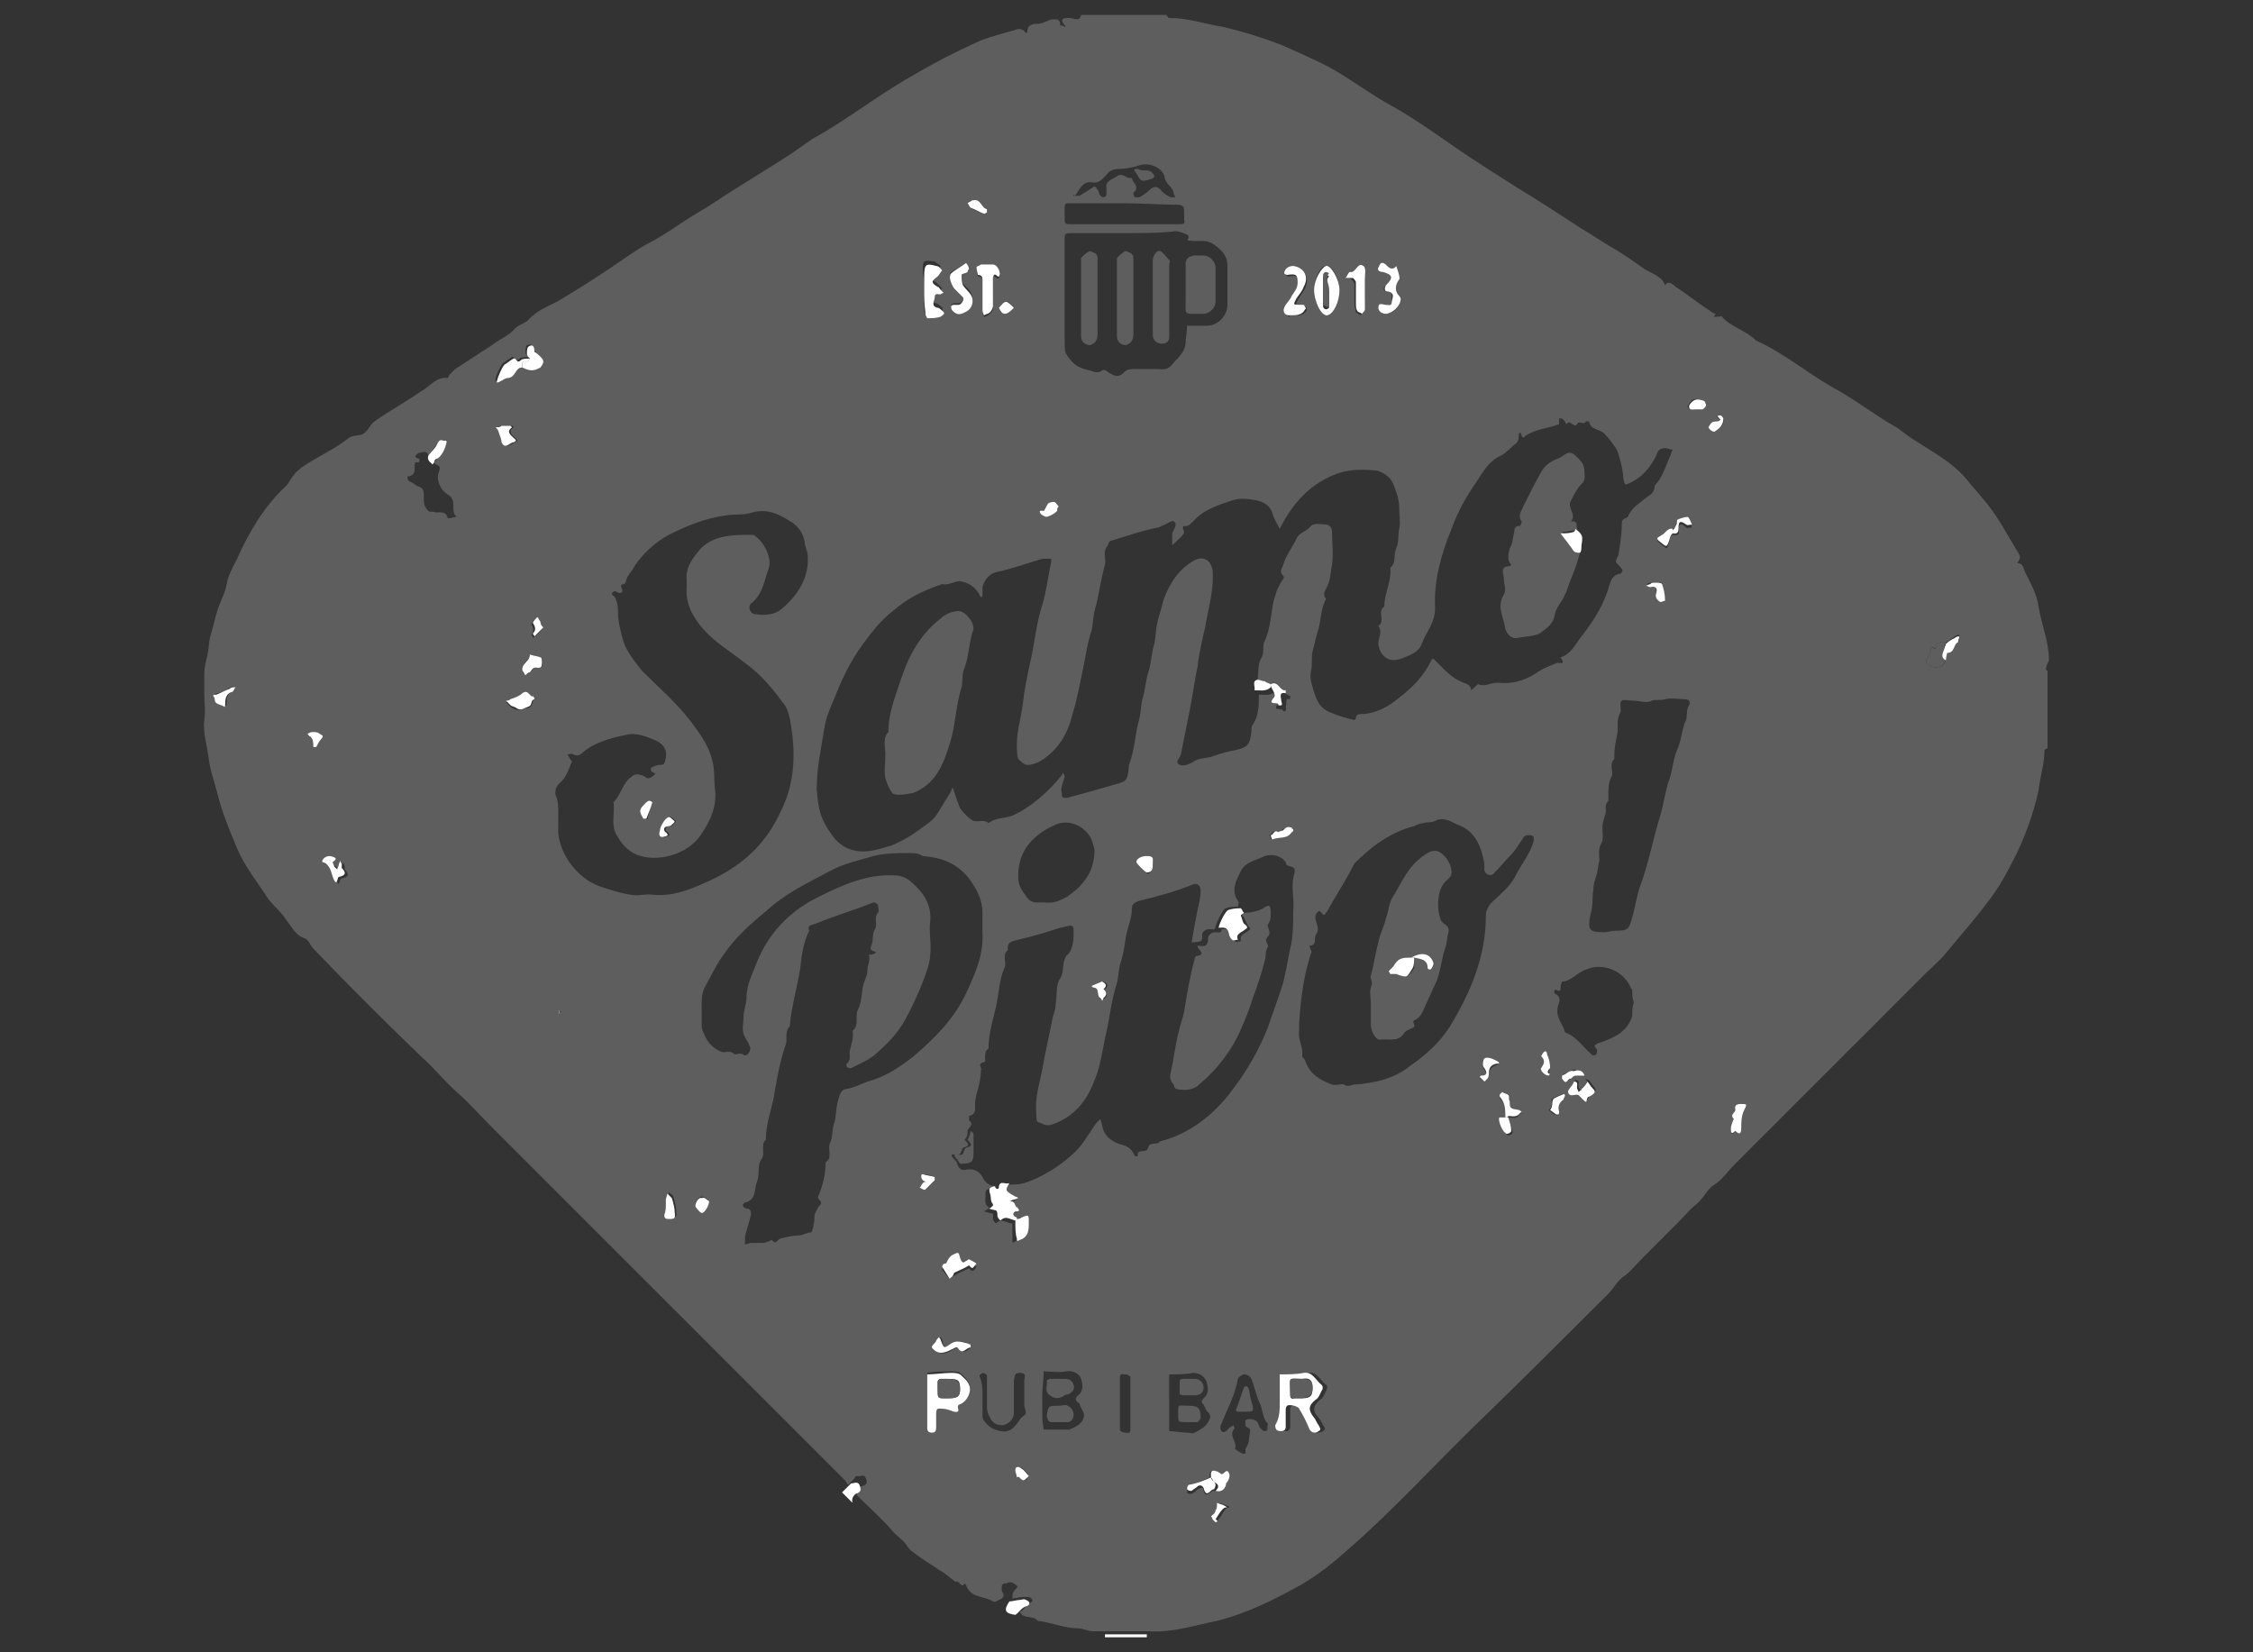 <?xml version="1.0" encoding="utf-8"?>
<!-- Generator: Adobe Illustrator 16.0.0, SVG Export Plug-In . SVG Version: 6.00 Build 0)  -->
<!DOCTYPE svg PUBLIC "-//W3C//DTD SVG 1.1//EN" "http://www.w3.org/Graphics/SVG/1.1/DTD/svg11.dtd">
<svg version="1.1" id="Layer_1" xmlns="http://www.w3.org/2000/svg" xmlns:xlink="http://www.w3.org/1999/xlink" x="0px" y="0px"
	 width="150px" height="110px" viewBox="0 0 150 110" enable-background="new 0 0 150 110" xml:space="preserve">
<rect x="0" y="0" width="150" height="110" fill="#333333" stroke="none"/>
<g>
	<path fill="#5E5E5E" d="M136.319,44.657c0,1.69,0,3.48,0,5.171c-0.101,0-0.2,0.1-0.2,0.1c0,0.896-0.297,1.79-0.396,2.686
		c-0.299,1.392-0.796,2.784-1.393,4.077c-0.596,1.192-1.194,2.388-2.088,3.481c-0.896,1.192-1.791,2.187-2.687,3.281
		c-0.397,0.496-0.894,0.896-1.293,1.293c-0.396,0.398-0.894,0.895-1.292,1.292c-0.397,0.397-0.896,0.896-1.293,1.293
		c-0.398,0.398-0.896,0.896-1.292,1.294c-0.399,0.396-0.896,0.895-1.295,1.292c-0.396,0.398-0.896,0.896-1.292,1.294
		c-0.397,0.397-0.796,0.795-1.193,1.192c-0.398,0.397-0.896,0.895-1.292,1.292c-0.396,0.398-0.896,0.896-1.292,1.293
		c-0.399,0.397-0.896,0.896-1.295,1.293c-0.396,0.398-0.894,0.896-1.292,1.294c-0.397,0.396-0.796,0.993-1.293,1.292
		s-0.696,0.895-1.192,1.293c-0.497,0.398-0.796,0.796-1.195,1.193c-0.396,0.398-0.796,0.796-1.192,1.194
		c-0.397,0.397-0.796,0.796-1.192,1.192c-0.399,0.397-0.796,0.895-1.195,1.193c-0.496,0.299-0.694,0.796-1.093,1.194
		c-2.884,2.884-5.769,5.767-8.652,8.553c-2.884,2.784-5.568,5.767-8.65,8.452c-0.995,0.896-1.99,1.69-3.184,2.387
		c-1.791,0.994-3.58,1.889-5.568,2.387c-1.492,0.298-2.983,0.796-4.476,0.696c-0.896,0-1.89,0-2.785,0c-0.298,0-0.696,0-0.994,0
		s-0.696-0.199-0.994-0.199c-0.896,0-1.791-0.397-2.686-0.497c-0.298-0.398-0.995-0.1-1.193-0.598
		c0.298-0.099,0.397-0.496,0.696-0.596c0.198-0.1,0.198-0.298-0.1-0.397c-0.1,0-0.199,0-0.398,0c-0.198,0-0.498,0.1-0.696,0.1
		c0-0.199,0-0.397,0.198-0.598c0.2-0.198,0.2-0.198-0.099-0.397c-0.299-0.198-0.398,0-0.597,0c-0.297,0-0.199,0.397-0.199,0.497
		c0.099,0.199,0.199,0.299,0,0.498c-0.198,0.099-0.497,0.298-0.596,0.198c-0.598-0.397-1.492-0.198-1.791-1.094l-0.099-0.1
		c-0.199,0.397-0.397-0.298-0.596-0.1c-0.398-0.299-0.696-0.597-1.094-0.796c-0.398-0.298-0.796-0.496-1.194-0.795
		c-0.398-0.298-0.795-0.498-0.994-0.896c-0.298-0.398-0.696-0.597-0.995-0.994c-0.697-0.795-1.493-1.491-2.288-2.287
		c-0.1-0.299,0.1-0.598,0.298-0.598c0.398-0.1,0.398-0.298,0.299-0.497c-0.1-0.397-0.398-0.099-0.597-0.198
		c-0.1,0-0.198,0.198-0.198,0.198c-0.1,0.1-0.299,0.299-0.398,0.397c-0.1-0.099-0.1-0.198-0.2-0.298
		c-0.796-0.795-1.59-1.591-2.386-2.387s-1.492-1.49-2.287-2.286c-0.795-0.796-1.591-1.593-2.386-2.388
		c-0.796-0.796-1.592-1.592-2.387-2.387c-0.796-0.796-1.492-1.492-2.288-2.287s-1.59-1.591-2.386-2.387s-1.592-1.591-2.387-2.387
		c-0.796-0.796-1.492-1.493-2.287-2.288c-0.796-0.795-1.592-1.591-2.387-2.386c-0.796-0.796-1.592-1.592-2.387-2.388
		c-0.796-0.795-1.492-1.591-2.288-2.287c-0.796-0.695-1.492-1.591-2.287-2.286c-2.486-2.388-4.874-4.774-7.26-7.262
		c-0.2-0.197-0.298-0.595-0.597-0.694c-0.596-0.199-0.795-0.696-1.193-1.194c-0.298-0.497-0.796-0.896-1.194-1.391
		c-0.696-1.096-1.591-2.189-2.088-3.382c-0.497-1.194-0.994-2.387-1.292-3.581c-0.199-0.796-0.497-1.591-0.596-2.387
		c-0.1-0.895-0.398-1.69-0.298-2.585c0.099-0.598,0-1.194,0-1.691s0-0.895,0-1.392c0-0.398,0.099-0.795,0.199-1.193
		c0.1-0.398,0.1-0.896,0.199-1.292c0.198-0.597,0.297-1.194,0.497-1.791c0.199-0.596,0.497-1.093,0.597-1.69
		c0.1-0.596,0.398-1.094,0.696-1.69c0.796-1.79,1.79-3.48,3.282-4.873c0.199-0.2,0.298-0.498,0.498-0.697
		c0.1-0.198,0.298-0.298,0.498-0.497c0.993-0.696,2.187-1.194,3.181-1.989c0.298-0.199,0.796-0.099,0.995-0.298
		c0.298-0.199,0.398-0.596,0.697-0.796c0.994-0.695,2.088-1.292,3.083-1.988c0.597-0.297,0.995-0.995,1.79-0.895l0.099-0.198
		c0.1-0.1,0.298-0.299,0.398-0.398c0.498-0.298,0.896-0.597,1.392-0.896c0.398-0.298,0.796-0.498,1.194-0.796
		c0.397-0.298,0.896-0.497,1.293-0.895c0.298-0.398,0.794-0.398,1.093-0.796c0.498-0.497,1.194-0.795,1.791-1.094
		c1.193-0.696,2.287-1.392,3.479-2.188c0.896-0.597,1.691-1.193,2.587-1.69c1.193-0.596,2.187-1.392,3.38-2.088
		c0.697-0.398,1.393-0.895,2.189-1.392c1.093-0.696,2.088-1.293,3.182-1.99c0.795-0.497,1.492-0.994,2.188-1.491
		c1.292-0.696,2.585-1.592,3.778-2.388c1.592-1.094,3.282-2.088,4.973-2.982c0.796-0.398,1.591-0.796,2.486-1.194
		c0.796-0.298,1.591-0.497,2.287-0.696c0.2-0.1,0.498-0.1,0.696,0.2c0,0,0.1,0,0.1-0.1c0-0.498,0.498-0.498,0.597-0.498
		c0.398,0,0.695-0.198,0.994-0.298c0.299,0,0.597-0.1,0.597,0.398c0,0,0.199,0,0.298,0.1c0,0,0.1-0.1,0-0.1
		c-0.398-0.498,0-0.498,0.298-0.498c0.299,0,0.697,0.299,0.796-0.198c1.89,0,3.779,0,5.67,0c0.098,0.1,0.098,0.198,0.197,0.198
		c1.193,0,2.388,0.398,3.581,0.598c1.292,0.298,2.586,0.696,3.879,1.193c1.093,0.498,2.286,0.994,3.381,1.591
		c1.392,0.796,2.685,1.79,4.177,2.586c1.392,0.795,2.784,1.79,4.076,2.685c1.295,0.895,2.587,1.69,3.979,2.586
		c1.49,0.895,2.983,1.889,4.374,2.785c0.698,0.398,1.394,0.895,2.09,1.292c0.694,0.398,1.393,0.896,2.089,1.392
		c0.496,0.298,1.192,0.498,1.39,1.094c0.2-0.398,0.599,0,0.698,0.1c0.796,0.498,1.492,1.094,2.286,1.591
		c0.1,0.099,0.299,0.199,0.398,0.199c-0.1,0.1-0.1,0.198-0.199,0.198c0.1,0,0.199,0,0.398,0c0.099,0,0.198-0.099,0.198,0
		c0.598,0.696,1.591,0.896,2.287,1.592c1.991,0.895,3.68,2.386,5.569,3.381c1.194,0.696,2.387,1.591,3.58,2.287
		c0.398,0.199,0.796,0.597,1.294,0.896c1.193,0.796,2.585,1.492,3.58,2.686c0.298,0.398,0.694,0.795,0.994,1.193
		c0.995,1.094,1.69,2.486,2.484,3.778c0.2,0.299-0.197,0.598-0.098,0.598c0.397,0,0.397,0.398,0.497,0.596
		c0.396,0.796,0.796,1.492,0.896,2.288c0.199,1.194,0.696,2.387,0.696,3.581C136.119,44.558,136.219,44.657,136.319,44.657z
		 M105.489,71.608c-0.1-0.397-0.396-0.299-0.597-0.397c-0.297,0-0.496,0.198-0.795,0.298c0,0-0.101,0.198,0,0.198
		c0.1,0.1,0.199,0.397,0.398,0.1c0,0,0.1-0.1,0.199-0.1c0.098,0.1,0.098,0.1,0.197,0.198c-0.1,0.199-0.396,0.498-0.396,0.696
		c0.1,0.398,0.497,0.1,0.694,0.199c0.1,0.1,0.199,0.199,0.299,0.299c0.199,0.298,0.199,0.1,0.299-0.1c0-0.1,0.2-0.1,0.298-0.199
		c0.199-0.199,0.199-0.299,0-0.497c-0.098-0.1-0.197-0.298-0.298-0.398C105.589,71.905,105.489,71.707,105.489,71.608z
		 M111.357,35.309c-0.399-0.099-0.499,0.199-0.696,0.398c-0.297,0.1-0.497,0.199-0.1,0.498c0.497,0.398,0.396,0.398,0.597-0.2
		c0-0.198,0.1-0.298,0.199-0.398c0.199,0,0.496,0.1,0.396-0.298c0-0.498,0.2-0.498,0.499-0.199c0.1,0.099,0.199,0,0.396,0
		c-0.1-0.199-0.197-0.498-0.297-0.498c-0.199,0-0.499,0.1-0.696,0.199c-0.1,0-0.1,0.199-0.1,0.399
		C111.457,35.11,111.357,35.209,111.357,35.309z M84.604,45.553c-0.098,0-0.297,0-0.396-0.1c-0.198,0-0.298-0.1-0.497-0.1
		c0.1-0.597,0-1.194,0.299-1.592c0.198-0.398,0-0.796,0.198-1.094c0.396-0.895,0.396-1.789,0.596-2.685
		c0.2-0.597,0.101-0.597,0.597-1.393c0.1-0.1,0.1-0.199,0-0.298c-0.197-0.2-0.098-0.398,0-0.598
		c0.199-0.696,0.599-1.192,0.896-1.789c0.199-0.498,0.696-0.498,0.995-0.896c0.197-0.199,0.597-0.1,0.896-0.1
		c0.298,0,0.497,0.199,0.497,0.498c0,0.696,0.1,1.491,0,2.188c-0.1,0.497-0.1,0.994-0.299,1.392
		c-0.101,0.298-0.397,0.498-0.101,0.895c-0.396,0.696-0.297,1.492-0.596,2.288c-0.1,0.397-0.2,0.794-0.3,1.192
		c-0.098,0.398,0,0.896-0.098,1.293c-0.1,0.398,0,0.796,0.098,1.093c0.2,0.697,0.399,1.393,1.195,1.691
		c0.496,0.199,1.095,0.398,1.592,0.498l0.098-0.1c0-0.199,0.1-0.298,0.299-0.298c0.995,0,1.891-0.498,2.585-1.094
		c0.796-0.597,1.592-1.392,2.09-2.386c0.1-0.299,0.2-0.2,0.298-0.1c0.596,0.596,1.095,1.193,1.891,1.492
		c0.297,0.1,0.496,0.199,0.496,0.497c0.2-0.1,0.397-0.397,0.497-0.397c0.398,0.198,0.796-0.1,1.293-0.1
		c0.896,0.1,1.69-0.1,2.486-0.597c0.397-0.298,0.896-0.497,1.393-0.696c0.199-0.099,0.696,0.2,0.299-0.398
		c0.696-0.198,0.993-0.895,1.391-1.391c0.698-0.896,1.294-1.791,1.691-2.884c0.199-0.498,0.199-1.193,0.896-1.293
		c0.1,0,0.197-0.298,0.1-0.298c-0.1-0.2-0.299-0.298-0.396-0.498c0-0.199,0.197-0.398,0.197-0.597
		c0.1-0.696,0.199-1.292,0.199-1.989c0-0.298,0.297-0.298,0.396-0.398c0.2-0.497,0.597-0.795,0.996-1.093
		c0.297-0.298,0.795-0.398,0.795-0.994c0.497-0.498,0.694-1.194,0.994-1.89c0.1-0.199,0.1-0.298,0.199-0.498
		c-0.199,0-0.299-0.099-0.499-0.099c-0.396,0-0.494,0.199-0.594,0.497c-0.399,0.796-0.896,1.393-1.691,1.79
		c-0.399,0.2-0.399,0.2-0.499-0.298c0-0.498-0.297-1.69-0.494-1.989c-0.2-0.299-0.499-0.697-0.796-0.995
		c-0.3-0.298-0.896-0.199-0.996-0.796h-0.199c-0.1,0.298-0.496-0.099-0.596,0.2c-0.2,0.298-0.497-0.398-0.696,0
		c-0.1-0.1-0.1-0.2-0.199-0.298c-0.101-0.1-0.198-0.1-0.298-0.1c0,0.1,0,0.1,0,0.198c0,0.1,0,0.2,0,0.2
		c-0.796,0.298-1.691,0.298-2.388,0.896l-0.1-0.1c0-0.1-0.1-0.199-0.1-0.299c0,0.1-0.098,0.1-0.098,0.199c0,0.2,0,0.398-0.199,0.597
		c-0.299,0.199-0.597,0.597-0.995,0.795c-0.896,0.398-1.293,1.292-1.789,1.99c-0.599,0.895-1.096,1.789-1.492,2.884
		c-0.698,1.689-1.192,3.48-1.095,5.27c0,0.995-0.597,1.591-0.894,2.387c-0.2,0.597-0.896,0.796-1.395,0.994
		c-0.794,0.298-1.392-0.198-1.49-0.994c0-0.398,0.298-0.796,0-1.194c0.497-0.298-0.1-0.994,0.397-1.292
		c0-0.895,0.496-1.69,0.398-2.585c0.397-0.298,0.198-0.796,0.397-1.292c0.197-0.398,0.098-0.896,0.197-1.292
		c0.1-0.398,0-0.896,0-1.393c0-0.597-0.197-1.095-0.396-1.591c-0.198-0.498-0.696-0.796-1.094-0.896
		c-0.995-0.1-1.988-0.1-2.884,0.298c-1.691,0.697-2.784,1.99-3.58,3.582c-0.199-0.399-0.399-0.697-0.499-1.095
		c-0.197-0.497-0.594-0.695-0.993-0.795c-0.496-0.1-1.192-0.199-1.691,0c-0.894,0.298-1.889,0.597-2.585,1.392
		c-0.1,0.1-0.299,0.298-0.398,0.298c-0.397,0-0.298,0.1-0.197,0.398c0,0.198-0.397,0.498-0.796,0.896c0-0.398,0-0.597,0-0.796
		c0.1-0.298,0.398-0.597,0.1-0.796c-0.1-0.1-0.497,0.199-0.796,0.298c-0.1,0-0.1,0.1-0.199,0.1
		c-1.095,0.199-2.188,0.597-3.182,0.895c-0.1,0-0.2,0.2-0.2,0.299c-0.397,0.398-0.1,0.895-0.198,1.292
		c-0.299,0.994-0.398,2.087-0.697,3.083c-0.099,0.398-0.099,0.896-0.198,1.293c-0.298,0.895-0.397,1.789-0.596,2.685
		c-0.199,0.995-0.398,1.989-0.696,2.984c-0.298,1.193-0.896,2.187-1.89,2.883c-0.298,0.199-0.696,0.398-1.094,0.398
		c-0.198,0-0.398-0.199-0.596-0.398c-0.1-0.099-0.1-0.696-0.1-0.995c0-0.896,0.298-1.79,0.398-2.685
		c0.1-0.896,0.298-1.89,0.498-2.784c0.298-1.293,0.397-2.586,0.795-3.78c0.297-0.994,0.397-1.988,0.596-2.884c0-0.1,0-0.199,0-0.199
		c-0.199,0-0.397,0-0.596,0c-0.995,0.298-2.089,0.696-3.083,0.895c-0.398,0.1-0.796,0.498-0.895,0.995c0,0.199,0,0.398,0,0.497
		c0,0.099,0,0.099-0.1,0.198c0-0.1-0.1-0.1-0.1-0.198c-0.298-0.497-0.696-0.796-1.293-0.895c-0.397,0-0.795,0.298-1.193,0.198
		c-0.1,0-0.198,0.1-0.298,0.1c-1.094,0.398-2.088,0.895-2.983,1.69c-0.795,0.597-1.393,1.392-1.989,2.188
		c-0.796,1.094-1.392,2.288-1.89,3.58c-0.298,0.696-0.597,1.393-0.695,2.088c-0.199,1.292-0.498,2.586-0.498,3.978
		c0.1,1.292,0.198,1.988,1.093,3.183c0.2,0.298,0.697,0.696,0.996,0.796c0.994,0.397,1.889,0.1,2.884-0.2
		c0.995-0.397,1.789-0.994,2.585-1.591c0.398-0.298,0.696-0.895,0.996-1.392c0.198-0.299,0.397-0.597,0.497-0.896
		c0.1,0.298,0.199,0.596,0.299,0.896c0.099,0.199,0.099,0.298,0.198,0.497c0.199,0.299,0.498,0.597,0.797,0.796
		c0.298,0.198,0.794-0.101,1.094,0.198c0.497-0.398,1.093-0.299,1.591-0.498c1.292-0.595,2.386-1.59,3.282-2.685
		c0-0.1,0.1-0.1,0.1-0.199c0,0.1,0.099,0.199,0.099,0.299c-0.099,0.398-0.298,0.696-0.199,1.094c0,0.398,0.199,0.298,0.398,0.298
		c1.094-0.298,2.187-0.597,3.183-0.895c0.795-0.2,0.795-0.299,0.896-1.194v-0.1c0.398-0.995,0.398-2.088,0.695-3.083
		c0.1-0.398,0.1-0.895,0.2-1.292c0.197-0.598,0.197-1.194,0.396-1.791c0.199-0.597,0.199-1.293,0.398-1.89
		c0.098-0.497,0.098-0.994,0.197-1.392c0.101-0.498,0.3-0.995,0.399-1.492c0.396-1.094,0.995-2.088,2.088-2.686
		c0.597-0.298,1.094,0,1.193,0.697c0.1,1.292-0.298,2.585-0.497,3.779c-0.199,0.895-0.398,1.69-0.498,2.586
		c-0.198,0.895-0.298,1.789-0.497,2.784c-0.199,0.994-0.396,1.989-0.597,2.983c0,0.299-0.496,0.597-0.1,0.796
		c0.199,0.1,0.597,0,0.896-0.199c0.397-0.298,0.896-0.199,1.393-0.398c0.496-0.199,0.993-0.298,1.492-0.398
		c0.795-0.198,0.896-0.398,0.995-1.193c0-0.199,0-0.397,0.098-0.497c0.398-0.596,0.398-1.292,0.398-1.989
		c0.397,0,0.794,0.1,1.094-0.199c0.1,0.199,0.398,0.497,0.199,0.796c-0.499,0.597,0.396,0.199,0.297,0.497
		c0.299,0.1,0.199-0.198,0.199-0.298c0.1-0.199-0.1-0.597,0.3-0.498c0-0.099,0-0.099,0-0.199
		C85.104,46.049,85.104,45.155,84.604,45.553z M100.417,74.393c0.2,0,0.499,0.099,0.698-0.1c0-0.1,0.098-0.1,0.197-0.199
		c-0.1,0-0.1-0.099-0.197-0.099c-0.599-0.1-0.599-0.1-0.599-0.598c0-0.1,0-0.298-0.1-0.397c-0.098-0.1-0.197-0.1-0.396-0.199
		c-0.1,0.1-0.299,0.1-0.1,0.398c0.299,0.298,0.299,0.796,0.299,1.292c-0.1,0-0.299,0-0.299,0c-0.1,0.2,0.199,0.995,0.496,1.095
		c0.1,0,0.3-0.1,0.3-0.2C100.617,74.988,100.517,74.691,100.417,74.393z M80.827,99.254c0.299,0.1,0.597-0.099,0.696-0.398v-0.099
		c0.197-0.199,0.297-0.398,0.197-0.696c-0.197-0.298-0.297,0.299-0.595,0c0-0.1-0.1-0.1-0.199-0.1
		c-0.399-0.198-0.399,0.199-0.399,0.398c-0.496,0.198-0.993,0.397-1.392,0.696c-0.1,0-0.1,0.198-0.1,0.298s0.199,0.1,0.299,0.1
		c0.199-0.1,0.299-0.199,0.397-0.298c0.199-0.1,0.398-0.2,0.398,0.099C80.33,99.851,80.628,99.155,80.827,99.254z M129.556,43.961
		c0-0.2,0-0.598,0.1-0.598c0.498,0,0.299-0.596,0.696-0.696c0.1,0,0.1-0.199,0.1-0.397c-0.1,0-0.197,0-0.298,0.1
		c-0.199,0.099-0.398,0.297-0.598,0.397c-0.098,0-0.298,0-0.397,0c-0.299,0-0.199,0.298-0.299,0.398c0,0-0.197-0.1-0.297-0.1
		c0,0.199-0.1,0.298-0.1,0.498c0,0.1-0.101,0.1-0.101,0.198c-0.297,0.299,0,0.498,0.2,0.598c0.197,0.099,0.396,0.099,0.596,0
		C129.358,44.359,129.458,44.16,129.556,43.961z M34.782,24.47c0.597,0.298,0.796,0.298,1.095-0.1
		c0.298-0.398,0.199-0.497-0.299-0.995l-0.099-0.1c0-0.298-0.1-0.398-0.397-0.298c-0.1,0.1-0.1,0.298-0.1,0.498
		c0,0.1,0.1,0.198,0.199,0.298c-0.199,0-0.497,0-0.596,0.1c-0.299,0.298-0.299-0.2-0.498-0.1c-0.199,0.1-0.398,0.298-0.597,0.398
		c-0.199,0.199-0.596,1.094-0.497,1.194c0.298,0.099,0.497-0.299,0.696-0.299c0.498,0,0.498-0.298,0.696-0.596
		C34.584,24.47,34.683,24.47,34.782,24.47z M67.6,81.154c-0.298-0.1-0.298-0.397-0.099-0.397c0.298-0.101,0.398-0.101,0.099-0.298
		c-0.099-0.1-0.099-0.199-0.198-0.299c-0.1-0.099-0.2-0.099-0.298-0.099c0.099,0,0.199-0.1,0.298-0.1s0.198-0.1,0.298-0.1
		c-0.1,0-0.198-0.101-0.198-0.101c-0.697-0.298-0.697-0.298-0.398-0.895c0.398,0,0.696,0,1.094-0.1
		c1.193-0.397,2.287-1.093,3.182-1.889c0.696-0.598,1.094-1.393,1.591-2.088c0.1-0.1,0.199-0.2,0.298-0.3c0,0.1,0.1,0.3,0.1,0.397
		c0.1,0.697,0.597,1.095,1.193,1.293c0.498,0.1,0.796,0.3,0.996,0.796c0,0,0.098,0,0.197,0c-0.1-0.596,0.597-0.099,0.696-0.596
		c0.1-0.398,0.596-0.101,0.796-0.398c1.988-0.497,3.58-1.79,4.772-3.382c0.995-1.292,1.791-2.685,2.388-4.177
		c0.297-0.895,0.597-1.69,0.896-2.585c0.297-0.896,0.396-1.791,0.597-2.687c0.199-0.795,0.199-1.689,0.199-2.484
		c0.098-0.896-0.199-1.69,0.098-2.586c0,0,0-0.101,0-0.2c-0.098-0.298-0.597-0.099-0.597-0.496c0,0-0.1-0.099-0.199-0.198
		c-0.396-0.299-0.796-0.299-1.192-0.199c-0.597,0.299-1.293,0.397-1.592,0.993c-0.297,0.598-0.696,1.294-0.197,1.99
		c0.1,0.1,0,0.299,0,0.396c-0.3,0-0.599,0-0.796,0.1c-0.199,0-0.597,0.896-0.696,1.194c0,0.298-0.199,0.199-0.399,0.199
		c-0.297,0-0.496,0.198-0.496,0.397c0.1,0.597-0.397,0.398-0.696,0.497c0.1-0.597,0.199-1.193,0.299-1.69
		c0.099-0.598,0.298-1.192,0.298-1.79c0-0.298-0.199-0.498-0.497-0.398c-1.192,0.498-2.388,0.796-3.58,1.095
		c-0.297,0.1-0.497,0.199-0.497,0.496c0,0.696-0.298,1.294-0.398,1.89c-0.1,0.697-0.198,1.293-0.398,1.891
		c-0.1,0.397-0.1,0.796-0.198,1.193c-0.398,1.192-0.498,2.486-0.796,3.679c-0.199,0.896-0.299,1.89-0.697,2.784
		c-0.497,1.393-1.391,2.487-2.884,2.983c-0.397,0.1-0.596-0.098-0.895-0.197c-0.099,0-0.099-0.398-0.099-0.598
		c-0.1-0.994,0.199-1.89,0.398-2.883c0.199-1.194,0.497-2.388,0.695-3.481c0.1-0.299,0.199-0.597,0.199-0.896
		c0.099-0.597,0-1.292,0.298-1.689c0.298-0.498,0.1-0.995,0.398-1.493c0.498-0.398,0.498-1.093,0.498-1.69
		c0-0.298-0.1-0.397-0.398-0.298c-0.199,0-0.299,0.1-0.498,0.1c-0.896,0.298-1.89,0.596-2.784,0.796
		c-0.298,0.1-0.796,0.1-0.696,0.694c-0.398,0.299-0.1,0.796-0.199,1.096c-0.397,0.895-0.397,1.789-0.597,2.685
		c-0.198,0.896-0.497,1.79-0.497,2.784c-0.398,0.199-0.1,0.896-0.299,0.896c-0.497,0.1-0.099,0.397-0.198,0.498
		c0,0.397-0.1,0.894-0.198,1.291c-0.1,0.299-0.2,0.697-0.2,0.995c0,0.299,0.1,0.696-0.398,0.796c0,0,0,0.198,0,0.298
		c0.398,0.298-0.1,0.497-0.1,0.695c0,0.2,0,0.399-0.199,0.598c0.199,0.199,0.398,0.397,0,0.498c-0.299,0-0.1,0.596-0.596,0.497
		c-0.398-0.1-0.298,0.099-0.1,0.298c0.1,0.101,0.199,0.199,0.199,0.299c0.099,0.297,0.297,0.496,0.596,0.396
		c0.498-0.1,0.896,0.1,1.095,0.498c0.199,0.397,0.497,0.597,0.895,0.597c0,0.299-0.198,0.199-0.398,0.199
		c-0.298,0-0.298,0.1-0.298,0.497c0,0.199-0.1,0.497,0.199,0.696v0.1c-0.1,0.098-0.199,0.098-0.299,0.197
		c0.1,0,0.299,0.101,0.398,0.101c0.299,0,0.2,0.198,0.2,0.397c0,0.1,0.1,0.199,0.198,0.298c0.398-0.397,0.696,0,1.094,0
		c0,0.398,0,0.697,0,1.096c0,0.198,0,0.198,0.198,0.099c0.598-0.198,0.696-0.696,0.598-1.194c0-0.497,0-0.497-0.498-0.298
		C67.899,81.154,67.699,81.154,67.6,81.154z M28.518,30.336c-0.1-0.398-0.397-0.198-0.597-0.198c0,0-0.596,0.298,0,0.398v0.198
		c-0.1,0.1-0.298,0-0.298,0.1c-0.1,0.298,0.199,0.794-0.498,0.895c0,0.1,0,0.199,0.1,0.298c0.198,0.1,0.397,0.2,0.498,0.299
		c0.497,0.198,0.497,0.198,0.497,0.994c0,0.298,0.1,0.498,0.299,0.695c0.099,0.1,0.297,0,0.497,0.1c0.298,0,0.696-0.1,0.795,0.398
		c0.199,0,0.397-0.1,0.597-0.1c-0.498-0.398,0.1-1.093-0.597-1.491c-0.498-0.298-0.795-0.994-0.597-1.492
		c0.2-0.497-0.1-0.398-0.298-0.596c0-0.1,0.1-0.199,0.199-0.298c0.299-0.298,0.498-0.598,0.597-0.995
		c0.1-0.398-0.1-0.199-0.199-0.199c-0.199,0-0.298,0-0.398,0.199C29.015,29.74,28.715,30.039,28.518,30.336z M37.169,54.204
		c0,0.298,0,0.597,0,0.895c-0.099,1.493,1.194,3.481,2.984,3.979c0.597,0.198,1.193,0.397,1.889,0.496
		c0.498,0.1,0.995-0.099,1.492,0c1.194,0.1,2.288-0.298,3.381-0.796c2.289-0.994,3.978-2.386,5.073-4.772
		c0.994-1.99,0.994-4.078,0.596-6.166c-0.099-0.398-0.199-0.796-0.497-1.094c-0.696-0.995-1.591-1.989-2.586-2.685
		c-0.895-0.697-1.889-1.293-2.685-2.188c-0.696-0.796-1.194-1.691-1.094-2.785c0-0.199,0-0.397,0-0.498
		c-0.1-0.696,0.298-1.293,0.696-1.79c0.895-1.194,2.288-1.194,3.68-1.194c0.099,0,0.099,0,0.199,0.1
		c0.596,0.398,1.094,1.492,0.896,2.088c-0.299,0.795-0.398,1.79-1.194,2.386c-0.2,0.199-0.1,0.597,0.198,0.696
		c0.598,0.1,1.293,0.1,1.791-0.298c1.093-0.896,1.889-2.088,1.79-3.58c0-0.297-0.199-0.597-0.199-0.895
		c-0.1-0.597-0.398-0.995-0.796-1.293c-0.795-0.497-1.59-0.994-2.685-0.696c-0.597,0.2-1.194,0.1-1.79,0.2
		c-1.393,0.198-2.586,0.696-3.78,1.292c-0.895,0.498-1.69,1.194-2.287,2.088c-0.199,0.398-0.498,0.598-0.597,1.094
		c0,0.1-0.298,0.1-0.298,0.199s0.1,0.298,0.1,0.398c0,0-0.1,0.1-0.199,0.1c-0.099,0-0.298-0.199-0.398-0.1
		c-0.298,0.199,0.1,0.297,0.1,0.397c0.2,0.398,0.2,0.796,0.2,1.194s0.298,1.69,0.497,2.088c0.299,0.597,0.697,1.094,1.095,1.591
		c1.193,1.193,2.485,2.288,3.48,3.68c0.497,0.695,0.994,1.392,1.193,2.287c0.199,0.696,0.1,1.292,0.199,1.99
		c0.1,1.094-0.299,1.989-0.896,2.883c-0.795,1.293-2.685,1.89-4.077,1.492c-0.696-0.199-1.194-0.697-1.592-1.393
		c-0.398-0.696-0.1-1.491-0.199-2.188c0.498-0.497,0.597-1.292,1.194-1.69c0.199-0.199,0.397-0.199,0.697-0.1
		c0.099,0,0.298,0.199,0.398,0.199c0.199,0,0.397-0.199,0.497-0.298c-0.1-0.1-0.199-0.1-0.298-0.198v-0.199
		c0.198-0.1,0.396-0.199,0.596-0.199c0.398,0,0.298-0.199,0.398-0.497c0.1-0.498-0.2-0.896-0.598-1.094
		c-0.695-0.299-1.391-0.597-2.088-0.398c-0.995,0.199-2.088,0.497-2.883,1.193c-0.199,0.199-0.398,0.199-0.597,0.1
		c-0.1-0.1-0.298,0-0.398,0c0.1,0.1,0.1,0.199,0.199,0.298c0,0.1,0.199,0.199,0.099,0.199c-0.198,0.498-0.397,1.093-0.794,1.392
		c-0.298,0.298-0.298,0.498-0.298,0.796C37.169,53.31,37.169,53.708,37.169,54.204z M60.54,56.79c-0.796,0-1.592,0-2.387,0.199
		c-0.995,0.299-1.989,0.496-2.884,0.993c-1.492,0.796-2.984,1.493-4.276,2.687c-1.094,0.895-2.088,1.79-2.884,2.982
		c-0.497,0.697-0.796,1.394-1.194,2.089c-0.199,0.397-0.199,0.795-0.199,1.193c0,0.497,0,0.896,0,1.393
		c0,0.199,0.1,0.398,0.199,0.596c0.199,0.498,0.597,0.896,1.095,1.095c0.199,0.099,0.597-0.1,0.796,0.099
		c0.199,0.2,0.398-0.099,0.695,0.1c0.199,0.2,0.597-0.298,0.398-0.597c-0.1-0.299-0.298-0.497-0.398-0.795
		c-0.1-0.398,0-0.696,0-1.094c0-0.498,0.199-0.896,0.199-1.294c0-0.894,0.398-1.591,0.696-2.387c0.796-1.988,2.287-3.48,4.176-4.375
		c1.592-0.796,3.183-1.491,4.973-1.393c0.498,0,0.896,0.199,1.193,0.497c0.795,0.697,1.292,1.493,1.193,2.586
		c-0.099,0.696,0.1,1.492,0,2.188c0,0.299-0.099,0.697-0.198,0.995c-0.398,1.193-0.895,2.287-1.492,3.382
		c-0.497,0.895-1.193,1.591-1.989,2.286c-0.497,0.398-0.994,0.598-1.591,0.896c-0.1,0-0.198,0-0.298-0.1v-0.198
		c0.298-0.199,0.199-0.497,0.199-0.796c0.1-0.497,0.299-0.896,0.199-1.392c0.498-0.398,0.1-0.995,0.398-1.492
		c0.199-0.398,0.199-0.995,0.298-1.492c0.1-0.397,0.298-0.696,0.298-1.094c0-0.298,0.198-0.598,0.099-0.995c0.1,0,0.1,0,0.199,0
		c0.298-0.099,0.298-0.198,0.199-0.198c-0.398-0.101-0.298-0.298-0.199-0.497c0.1-0.298,0-0.696,0.199-0.994
		c0.199-0.299-0.099-0.796,0.199-1.095c0.1-0.099,0-0.398,0-0.496c0-0.1-0.199-0.199-0.298-0.199
		c-1.194,0.496-2.586,0.895-3.779,1.392c-0.2,0.1-0.696,0.1-0.498,0.497c-0.398,0.796-0.497,1.591-0.597,2.486
		c-0.199,1.293-0.597,2.586-0.697,3.879c-0.398,0.398-0.099,0.894-0.298,1.292c-0.397,1.194-0.596,2.388-0.795,3.581
		c-0.199,0.895-0.498,1.689-0.498,2.685c-0.398,0.298,0,0.896-0.298,1.293c-0.298,0.398-0.1,1.094-0.298,1.491
		c-0.2,0.498,0,1.194-0.796,1.394c-0.2,0.099-0.2,0.298,0.1,0.397c0.298,0,0.298,0.197,0.298,0.397
		c-0.1,0.497-0.298,0.994-0.398,1.491c0,0.2,0,0.299,0,0.498c0.1,0,0.298-0.1,0.398-0.1c0.298,0,0.498,0,0.796,0
		c0.198,0,0.596-0.198,0.596-0.198c0.298,0.397,0.398-0.1,0.597-0.1c0.397-0.101,0.795-0.2,1.193-0.2
		c0.298,0,0.498-0.198,0.796-0.198c0.1,0,0.198-0.397,0.198-0.598c0.1-0.198,0-0.496,0.1-0.695c0.1-0.2,0.199-0.397,0.298-0.497
		c0.299-0.298-0.198-0.397-0.099-0.597c0.298-0.696,0.497-1.492,0.497-2.287c0.497-0.299,0.099-0.895,0.298-1.293
		c0.198-0.397,0.1-0.896,0.298-1.392c0.1-0.398,0.1-0.896,0.199-1.294c0.099-0.397,0.199-0.896,0.596-0.896
		c0.498-0.099,0.896-0.298,1.393-0.496c1.193-0.299,2.188-0.995,3.083-1.69c1.392-1.194,2.685-2.486,3.479-4.178
		c0.597-1.293,1.193-2.585,1.095-4.077c0-0.397,0-0.896,0-1.293c0-0.894-0.398-1.591-0.896-2.287
		c-0.795-0.995-1.79-1.393-3.083-1.491C61.135,56.79,60.838,56.79,60.54,56.79z M86.495,68.127c0,0.199,0,0.398,0,0.498
		c-0.1,0.595,0.3,1.093,0.2,1.69c0,0.1,0.199,0.198,0.199,0.298c0.297,0.896,0.993,1.292,1.789,1.591c0.299,0.1,0.696-0.1,0.796,0
		c0.299,0.199,0.496,0,0.696,0c1.392-0.1,2.685-0.397,3.777-1.293c0.995-0.696,1.891-1.491,2.587-2.585
		c1.392-2.288,2.386-4.675,2.386-7.359c0-0.298,0.1-0.498,0.299-0.795c0.597-0.598,1.292-1.094,1.691-1.891
		c0.396-0.796,0.995-1.491,1.192-2.287c0-0.1,0-0.298,0-0.298c-0.1-0.1-0.297-0.1-0.396-0.1s-0.3,0.1-0.3,0.199
		c-0.297,0.397-0.496,0.796-0.795,1.094c-0.397,0.398-0.796,0.895-1.193,1.293c-0.199,0.198-0.597,0-0.597-0.3
		c0-0.099,0-0.298,0-0.397c-0.199-1.093-0.596-2.188-1.791-2.585c-0.396-0.199-0.896-0.498-1.392-0.298
		c-0.298,0.198-0.597,0.099-0.896,0.198c-0.197,0-0.397,0.1-0.597,0.199c-1.59,0.397-2.884,1.393-3.977,2.485
		c-0.397,0.797-0.996,1.791-1.592,2.786c-0.1,0.197-0.199,0.397-0.3,0.496c-0.197,0.397-0.297-0.199-0.496-0.099
		c-0.1,0.099-0.199,0.198-0.199,0.298c-0.101,0.397,0.398,0.796,0,1.293c-0.101,0.199,0.1,0.696-0.397,0.696
		c0,0.197,0.197,0.397,0.1,0.497C86.795,64.944,86.595,66.535,86.495,68.127z M74.86,15.519c-1.194,0-2.387,0-3.58,0
		c-0.398,0-0.398,0.1-0.398,0.398c0,2.288,0,4.475,0,6.763c0,0.796,0,0.796,0.398,1.292c0.298,0.398,0.796,0.597,1.293,0.696
		c0.297,0.1,0.497,0.2,0.795,0c0.1-0.099,0.298,0,0.397,0.1c0.498,0.298,0.696,0.397,1.094,0c0.199-0.199,0.398-0.199,0.698-0.199
		c0.495,0,0.993,0,1.489,0c0.3,0,0.599,0.099,0.896-0.199c0.398-0.497,0.896-0.795,0.993-1.492c0-0.398,0.1-0.795,0.1-1.193
		c0.398,0,0.796,0,1.194,0h0.1c0.796,0,1.391-0.696,1.391-1.392c0-0.896,0-1.691,0-2.586c0-0.696-0.397-1.094-0.993-1.492
		c-0.497-0.298-0.995-0.1-1.492-0.199c-0.199,0-0.199,0-0.1-0.199c0,0,0-0.198-0.1-0.198c-0.298-0.1-0.595-0.298-0.993-0.2
		C77.047,15.519,75.954,15.519,74.86,15.519z M106.882,62.061c0.1,0,0.398-0.1,0.698-0.1c0.793,0,0.894-0.099,1.093-0.895
		c0.197-0.697,0.297-1.393,0.496-1.988c0.597-1.593,0.896-3.282,1.393-4.874c0.199-0.696,0.297-1.392,0.497-2.088
		c0.299-0.697,0.299-1.492,0.598-2.188c0.298-0.596,0.298-1.392,0.597-1.988c0.1-0.298,0-0.696,0.199-0.995
		c0.098-0.1,0.098-0.398-0.299-0.398c-0.399,0-0.896-0.099-1.295,0c-0.297,0.1-0.594,0-0.894,0.1c-0.299,0.199-0.796,0-1.192,0
		c-0.299,0-0.698-0.1-0.796,0c-0.199,0.1,0,0.597-0.1,0.796c-0.297,0.498-0.1,0.995-0.199,1.392
		c-0.098,0.498-0.198,0.994-0.198,1.392c0,0.1,0,0.298,0,0.298c-0.398,0.398,0,0.895-0.199,1.193
		c-0.199,0.398-0.199,0.796-0.199,1.194c0,0.099,0,0.398,0,0.398c-0.297,0.298-0.1,0.596-0.199,0.895
		c-0.098,0.298-0.198,0.597-0.198,0.895c0,0.398,0.101,0.796-0.1,1.095c-0.199,0.398-0.1,0.796-0.1,1.095
		c-0.1,0.297-0.1,0.694-0.199,0.994c-0.1,0.298-0.199,0.596-0.199,0.895c-0.098,0.597,0,1.095-0.197,1.69
		C105.688,61.961,105.788,62.061,106.882,62.061z M108.772,66.734L108.772,66.734c-0.1-0.299-0.1-0.497-0.1-0.794
		c0-0.101-0.1-0.101-0.1-0.2c-0.499-1.094-1.789-1.691-2.984-1.193c-0.596,0.199-0.993,0.796-1.592,0.796
		c0,0-0.098,0.199-0.098,0.397c0,0.1,0,0.298-0.199,0.2c-0.299-0.2-0.199,0.197-0.199,0.197c0.597,0.298,0.199,0.696,0.199,0.995
		c-0.1,0.696,0.397,1.094,0.497,1.592c0.796,0.297,1.192,0.993,1.791,1.49c0.098,0.101,0.197,0,0.297,0c0-0.1,0.1-0.298,0-0.397
		s-0.199-0.199,0-0.298c0.1-0.1,0.299-0.1,0.499-0.2c0.796-0.298,1.589-0.694,1.889-1.689
		C108.673,67.331,108.673,67.033,108.772,66.734z M72.87,56.592c0-0.1-0.099-0.398-0.198-0.697C72.275,55,71.18,54.502,70.285,54.9
		c-1.392,0.597-2.586,1.691-2.486,3.58c0,0.498,0.298,0.896,0.596,1.293c0.298,0.398,0.696,0.299,1.094,0.299
		c0.596,0.1,1.094-0.1,1.591-0.398C72.076,58.979,72.87,58.083,72.87,56.592z M74.86,13.531c-1.194,0-2.486,0-3.68,0
		c-0.198,0-0.298,0-0.298,0.298c0,0.199,0,0.398,0,0.696s0,0.398,0.298,0.398c2.486,0,4.873,0,7.359,0c0.199,0,0.397,0,0.3-0.298
		c0-0.199,0-0.398,0-0.498c0-0.298,0-0.498-0.497-0.498C77.247,13.629,76.053,13.531,74.86,13.531z M82.119,94.879
		c0,0.1,0.1,0.199,0.1,0.199c-0.498,0.496,0.2,0.894,0,1.392c0,0,0.3,0.199,0.497,0.298c0.299,0.1,0.199-0.198,0.199-0.298
		c0.3-0.498,0.199-0.498,0.3-1.095c0.1-0.396-0.3-0.297-0.3-0.496c0-0.1,0-0.198,0-0.299c0.1-0.199,0.696-0.1,0.796,0.101
		c0.1,0.099,0.1,0.298,0.199,0.397c0.1,0.098,0.2,0.197,0.298,0.197c0.299,0,0.1-0.297,0.199-0.396v-0.1
		c-0.397-0.398-0.297-0.994-0.597-1.492c-0.199-0.498-0.299-0.995-0.496-1.491c-0.1-0.199-0.3-0.299-0.499-0.299
		c-0.1,0-0.396,0.199-0.396,0.299c-0.2,1.094-0.698,1.989-1.096,2.983c-0.098,0.1-0.098,0.396,0,0.496
		c0.2,0.199,0.397-0.1,0.497-0.197C81.92,94.979,82.02,94.979,82.119,94.879z M77.843,93.287c0,0.298,0,0.598,0,0.896
		c0,0.397,0,0.696,0,1.093c0.399,0,0.796,0.1,1.193,0.1c0.199,0,0.398,0.1,0.498,0c0.397-0.199,0.796-0.396,0.993-0.895
		c0.2-0.397-0.297-0.497-0.297-0.796c0,0-0.1-0.1-0.1-0.198c-0.199-0.1-0.1-0.299,0-0.397c0.396-0.3,0.299-0.797,0.199-1.095
		s-0.398-0.596-0.896-0.596c-0.498,0.099-1.093,0.099-1.592,0.099c0,0.497,0,0.994,0,1.492
		C77.843,93.089,77.843,93.188,77.843,93.287z M69.391,93.287c0,0.199,0,0.397,0,0.498c0,0.497,0,0.896,0.099,1.391
		c0.497,0,1.094,0,1.591,0h0.099c0.498-0.197,0.896-0.396,0.996-0.894c0-0.299-0.2-0.497-0.298-0.796c0,0,0-0.1-0.1-0.1
		c-0.2-0.199-0.2-0.298,0-0.497c0.398-0.299,0.298-0.795,0.198-1.094c-0.099-0.299-0.497-0.597-0.994-0.497s-0.995,0-1.492,0
		c0,0.497-0.099,1.093-0.099,1.591C69.391,93.089,69.391,93.188,69.391,93.287z M71.479,13.033c0.099,0,0.298,0,0.398,0
		c0.298-0.199,0.497-0.298,0.795-0.497c0.198-0.199,0.298-0.1,0.398,0.099c0.1,0.1,0.1,0.298,0.198,0.398c0.1,0.1,0.2,0.1,0.2,0.1
		c0.1,0,0.198-0.1,0.198-0.2c0-0.099,0-0.298,0-0.397c-0.099-0.498,0.398-0.597,0.697-0.795c0.398-0.299,0.596,0.198,0.994,0.099
		c0,0.298,0.597,0.597,0.1,0.995c0,0,0,0.199,0.101,0.298c0.098,0,0.197,0,0.297,0c0.198-0.1,0.497-0.298,0.696-0.498
		c0.299-0.298,0.597-0.199,0.796,0.1c0.199,0.198,0.396,0.298,0.597,0.398c0.1,0,0.199,0,0.299,0c0-0.1-0.1-0.2-0.1-0.2
		c0-0.497-0.497-0.596-0.597-1.094c-0.1-0.696-1.095-1.094-1.791-0.795c-0.397,0.099-0.795,0.199-1.193,0.199
		s-0.696,0.1-0.896,0.397c-0.298,0.298-0.497,0.597-0.994,0.497c-0.596-0.099-0.795,0.498-1.094,0.896
		C71.479,12.933,71.479,12.933,71.479,13.033z M85.203,93.287c0,0.498,0,1.094,0,1.592c0,0.297,0.1,0.396,0.396,0.396
		c0.2,0,0.3-0.1,0.3-0.297c0-0.398,0-0.696,0-1.094c0-0.1,0-0.2,0.1-0.3c0.1-0.099,0.696,0,0.796,0.2
		c0.197,0.497,0.396,0.896,0.693,1.391c0.101,0.299,0.399,0.199,0.599,0.1c0.197-0.1,0.1-0.297,0-0.396
		c-0.1-0.198-0.199-0.398-0.299-0.498c-0.399-0.397-0.399-0.796,0.1-1.193c0.199-0.099,0.299-0.398,0.396-0.597
		c0.101-0.1,0.101-0.396,0-0.396c-0.396-0.3-0.596-0.896-1.192-0.796c-0.497,0.099-1.093,0.099-1.592,0.099c0,0.497,0,0.994,0,1.492
		C85.203,93.089,85.203,93.188,85.203,93.287z M61.733,93.287c0,0.598,0,1.193,0,1.691c0,0.197,0.1,0.297,0.298,0.297
		c0.2,0,0.398,0,0.298-0.297c0-0.298,0-0.696,0-0.995c0-0.398,0.2-0.299,0.398-0.299c0.298,0.101,0.498,0.2,0.796,0.2
		c0.497,0.099,0-0.398,0.397-0.498c0.498-0.1,0.796-0.896,0.597-1.292c-0.1-0.299-0.398-0.498-0.597-0.696
		c-0.099-0.1-0.397-0.1-0.596-0.1c-0.498,0-1.094,0-1.591,0.1c0,0.496,0,0.993,0,1.491C61.733,93.089,61.733,93.188,61.733,93.287z
		 M65.413,92.89c0,0.397,0,0.795,0,1.193c0,0.199,0,0.397,0.099,0.497c0.299,0.398,0.598,0.596,1.095,0.695
		c0.497,0.1,0.795-0.1,1.093-0.496c0.1-0.099,0.2-0.299,0.298-0.398c0.1-0.099,0.298-0.198,0.298-0.298
		c0-0.198-0.099-0.398-0.099-0.498c0-0.596,0-1.193,0-1.69c0-0.198,0.198-0.496-0.298-0.496c-0.398,0-0.299,0.198-0.398,0.496
		c0,0.696,0,1.492,0,2.188c0,0.397-0.398,0.796-0.796,0.796c-0.298,0-0.596-0.1-0.796-0.498c-0.099-0.198-0.198-0.397-0.198-0.696
		c0-0.695,0-1.393,0-2.088c0-0.1-0.2-0.198-0.298-0.198c-0.1,0.099-0.199,0.099-0.199,0.198
		C65.413,92.095,65.413,92.491,65.413,92.89z M89.18,19.298c0-0.696-0.496-1.69-0.896-1.591c-0.396,0-0.796,0.895-0.796,1.591
		c0,0.796,0.499,1.79,0.896,1.691C88.684,20.89,89.18,19.995,89.18,19.298z M61.533,19.298c0,0.498,0,0.896,0,1.393
		c0,0.099,0.1,0.199,0.1,0.199c0.298,0,0.597,0,0.896-0.1c0.099,0,0.398-0.198,0.099-0.397c-0.099-0.099-0.199-0.199-0.298-0.199
		c-0.497-0.1-0.198-0.398-0.198-0.696c0-0.298,0.198-0.199,0.398-0.199c0.099,0,0.198-0.099,0.198-0.099c-0.1-0.1-0.1-0.1-0.198-0.2
		c-0.1-0.099-0.1-0.099-0.2-0.198c-0.497-0.298-0.497-0.298,0-0.696c0.1-0.1,0.2-0.199,0.298-0.398
		c-0.099-0.1-0.298-0.199-0.397-0.298c-0.796-0.1-0.796-0.1-0.796,0.696C61.533,18.702,61.533,19,61.533,19.298z M66.109,19.397
		c0-0.1,0-0.198,0-0.298c0-0.199,0-0.398,0-0.498c0-0.497,0.298,0.1,0.398-0.099c0.198-0.298,0-0.796-0.398-0.796
		c-0.298,0-0.498,0-0.796,0c-0.1,0-0.298,0.099-0.298,0.199c0,0.199,0.1,0.498,0.1,0.498c0.298,0,0.298,0.198,0.298,0.398
		c0,0.696,0,1.292,0,1.988c0,0.1,0.099,0.298,0.099,0.298c0.1,0,0.299-0.099,0.398-0.198c0.1-0.1,0.2-0.199,0.2-0.398
		C66.109,20.094,66.109,19.795,66.109,19.397z M85.999,20.989c0.396,0,0.696,0.099,0.993-0.298c0-0.1,0-0.299-0.098-0.299
		c-0.1-0.099-0.199,0-0.3,0c-0.398,0-0.398,0-0.199-0.397c0.199-0.299,0.3-0.498,0.499-0.796c0.297-0.696,0-1.293-0.698-1.393
		c-0.297,0-0.597,0.199-0.597,0.498c0,0,0.1,0.1,0.2,0.1c0.596-0.1,0.695,0,0.695,0.498c0,0.397-0.199,0.596-0.396,0.895
		c-0.1,0.298-0.399,0.498-0.499,0.796c-0.1,0.198,0.1,0.497,0.3,0.497C85.8,20.989,85.899,20.989,85.999,20.989z M93.257,19.895
		c0,0,0-0.199-0.1-0.199c-0.297-0.398-0.297-0.696,0-1.094c0-0.099-0.197-0.895-0.197-0.895c-0.3,0.398-0.597,0-0.696-0.1
		c-0.398-0.298-0.398,0.1-0.497,0.199c-0.1,0.199,0.099,0.199,0.298,0.299c0.696,0.199,0.696,0.398,0.199,0.895
		c-0.199,0.2-0.199,0.398,0.1,0.398c0.497,0.1,0.199,0.398,0.297,0.696c0,0.298-0.197,0.199-0.396,0.199s-0.497-0.1-0.497,0.199
		c0,0.199,0.198,0.398,0.497,0.398C92.761,20.89,93.257,20.392,93.257,19.895z M75.258,93.387c0-0.598,0-1.192,0-1.69
		c0-0.1-0.199-0.199-0.298-0.199c-0.198,0-0.398-0.099-0.398,0.199c0,1.193,0,2.287,0,3.479c0,0.1,0.2,0.199,0.298,0.199
		c0.199,0,0.398,0.1,0.398-0.199C75.258,94.48,75.258,93.885,75.258,93.387z M64.318,17.508c-0.398,0.298-0.695,0.398-0.994,0.597
		c-0.199,0.199,0,0.696,0.199,0.995c0.199,0.198,0.397,0.397,0.596,0.596c0.1,0.199-0.1,0.498-0.298,0.498c-0.099,0-0.199,0-0.298,0
		s-0.199,0.1-0.199,0.1c0,0.099,0,0.199,0.099,0.298c0.299,0.298,0.497,0.298,0.994,0c0.298-0.199,0.398-0.596,0.298-0.896
		c-0.099-0.398-0.398-0.596-0.597-0.795c-0.1-0.199-0.1-0.498-0.1-0.696c0-0.1,0.298-0.1,0.398-0.199c0.1,0,0.1-0.1,0.1-0.199
		C64.417,17.806,64.318,17.707,64.318,17.508z M90.871,19.298c0-0.198,0-0.397,0-0.696c0-0.298,0.1-0.795-0.1-0.895
		c-0.398-0.298-0.498,0.498-0.896,0.398c-0.098,0-0.197,0.199-0.297,0.398c0.1,0,0.297,0,0.396,0.099c0.1,0.1,0.2,0.2,0.2,0.299
		c0,0.497,0,0.895,0,1.392c0,0.199,0.098,0.298,0.098,0.497c0.1,0.1,0.199,0.1,0.299,0.2c0.1-0.1,0.199-0.2,0.199-0.298
		C90.871,20.193,90.871,19.795,90.871,19.298z M63.225,85.133c0.199-0.101,0.199-0.199,0.298-0.199
		c0.298-0.199,0.596-0.299,0.994-0.497c0.298,0.397,0.398,0,0.498-0.1c-0.199-0.1-0.299-0.199-0.498-0.299c0,0-0.1,0.1-0.199,0.1
		c-0.298,0.199-0.398,0.1-0.398-0.199c-0.099-0.396-0.099-0.396-0.497-0.198c-0.199,0.099-0.398,0.198-0.398,0.497
		c0,0-0.099,0-0.199,0.1c0,0-0.1,0.1-0.1,0.199C62.827,84.635,63.025,84.934,63.225,85.133z M35.578,46.546
		c0-0.099,0-0.099-0.099-0.099c-0.299,0.199-0.397-0.398-0.697-0.199c-0.198,0.199-0.497,0.298-0.795,0.398
		c-0.1,0-0.198,0.1-0.298,0.1c0.1,0.1,0.199,0.199,0.298,0.298c0.1,0.1,0.298,0.199,0.398,0.199c0.199,0.099,0.397-0.1,0.795-0.1
		C35.578,46.945,35.379,46.646,35.578,46.546z M64.617,89.508c-0.1,0-0.199-0.099-0.199-0.099c-0.398-0.1-0.695-0.199-1.093,0.099
		c-0.397,0.299-0.498,0.199-0.597-0.298c0-0.1-0.1-0.1-0.1-0.198l-0.099,0.099c-0.1,0.1-0.1,0.199-0.2,0.299
		c-0.298,0.298-0.298,0.198,0,0.496c0.498,0.398,0.796,0.1,1.194-0.099c0.199-0.1,0.298-0.199,0.397,0
		c0.299,0.397,0.498,0,0.797-0.1C64.517,89.807,64.517,89.707,64.617,89.508z M115.534,75.286c0.199,0.1,0.398,0.3,0.398-0.198
		c0-0.396,0-0.795,0.197-1.192c0.2-0.398,0.2-0.398-0.197-0.398c-0.299,0-0.498,0-0.398,0.398c0.1,0.198-0.397,0.298-0.1,0.596
		c0.1,0.1-0.198,0.497-0.198,0.696C115.236,75.586,115.435,75.486,115.534,75.286z M34.981,44.956c0.1-0.1,0.199-0.1,0.298-0.199
		c0.199-0.1,0.199-0.397,0.498-0.299c0.199,0,0.398,0,0.298-0.298c0-0.099,0-0.298-0.1-0.398c-0.199-0.099-0.398-0.099-0.696-0.198
		c0,0.398-0.596,0.596-0.498,1.094C34.782,44.757,34.881,44.856,34.981,44.956z M22.152,57.387c0.299-0.198,0.299-0.299,0-0.299
		c-0.298,0-0.398,0.101-0.497,0.299v0.099c0.596,0.1,0.596,0.697,0.696,0.995c0.298,0.796,0.199,0,0.398,0
		c0.497-0.1,0.497-0.298,0.199-0.598c0,0,0-0.099,0-0.198s-0.099-0.199-0.099-0.298c0,0.099-0.1,0.198-0.1,0.298
		s-0.1,0.198-0.1,0.298c-0.1-0.1-0.198-0.1-0.198-0.198C22.252,57.585,22.152,57.485,22.152,57.387z M33.589,28.347h-0.1
		c-0.099,0-0.298,0-0.397,0.1c0.099,0.1,0.099,0.199,0.198,0.298c0.1,0.199,0.199,0.398,0.199,0.697
		c0,0.298,0.199,0.298,0.398,0.199c0.1,0,0.199-0.1,0.398-0.199c0.299-0.1,0.1-0.199,0-0.299c-0.199-0.199-0.497-0.398-0.099-0.696
		c0,0,0-0.1-0.1-0.1C33.887,28.347,33.688,28.347,33.589,28.347z M44.33,80.16c0,0.199,0,0.396,0,0.597
		c0,0.298,0.1,0.298,0.398,0.298c0.398,0,0.298-0.198,0.298-0.398c0-0.297-0.1-0.694-0.198-0.993c0-0.1-0.199-0.199-0.299-0.299
		c0,0.1-0.099,0.299-0.099,0.397C44.33,79.962,44.33,80.062,44.33,80.16z M76.75,57.485c0-0.197,0.1-0.397-0.299-0.397
		s-0.796,0.2-0.696,0.397c0,0.1,0.597,0.697,0.696,0.697C76.75,57.982,76.75,57.784,76.75,57.485z M98.827,72.006
		c0.099-0.101,0.298-0.299,0.298-0.397c0-0.397,0.199-0.598,0.496-0.697c0.2-0.099,0.2-0.198,0-0.198
		c-0.197-0.1-0.396-0.199-0.596-0.199c-0.298-0.099-0.397,0.1-0.298,0.397c0,0.1,0,0.199,0.1,0.3
		c0.198,0.298,0.198,0.496-0.199,0.496l-0.1,0.1C98.628,71.807,98.628,71.905,98.827,72.006z M110.265,38.79c-0.2,0-0.3,0-0.399,0
		s-0.199,0.1-0.297,0.1c0.098,0,0.197,0.1,0.297,0.1c0.399,0,0.399,0.1,0.399,0.398c-0.101,0.297,0.1,0.497,0.297,0.597
		c0.1,0,0.299-0.1,0.299-0.1c-0.1-0.397-0.1-0.696-0.199-1.094C110.562,38.79,110.265,38.79,110.265,38.79z M43.932,55.298
		c-0.1,0.299,0.1,0.498,0.398,0.398c0.498-0.1,0.1-0.299,0-0.398c-0.1-0.397,0.398-0.199,0.498-0.397c0-0.1,0.298-0.199,0.099-0.298
		c-0.099-0.101-0.198-0.2-0.298-0.2C44.23,54.502,43.932,55,43.932,55.298z M86.099,55.198c-0.1,0-0.1-0.1-0.199-0.1
		c-0.2,0-0.399,0-0.597,0.199c-0.1,0.1-0.199,0.199-0.299,0.1c-0.3-0.199-0.3,0.199-0.497,0.199c0.098,0.1,0.098,0.298,0.098,0.298
		c0.399-0.198,0.995,0,1.295-0.497C86.099,55.397,86.099,55.298,86.099,55.198z M70.484,33.718c-0.1-0.1-0.199-0.298-0.298-0.298
		s-0.298,0-0.398,0.099c-0.1,0.1-0.198,0.398-0.298,0.497c-0.099,0.1-0.398-0.099-0.199,0.199c0.1,0.1,0.298,0.199,0.397,0.199
		c0.2-0.099,0.498-0.298,0.696-0.398C70.384,33.917,70.384,33.818,70.484,33.718z M104.197,72.9c0-0.1,0-0.1-0.1-0.1
		c0,0-0.796,0.299-0.796,0.398c0,0.198,0.1,0.496-0.198,0.696c0.099,0.1,0.198,0.198,0.397,0.298s0.199,0.1,0.199-0.198
		c0-0.3,0.1-0.598,0.297-0.796C104.098,73.1,104.098,72.9,104.197,72.9z M15.688,45.75c-0.099,0-0.298-0.099-0.298,0
		c-0.298,0.1-0.596,0.398-0.895,0.398c-0.398,0.1-0.1,0.199-0.1,0.299c0,0.298,0.199,0.298,0.398,0.398
		c0.198,0.1,0.298,0.298,0.298-0.1s0.1-0.597,0.498-0.796C15.49,46.049,15.589,45.85,15.688,45.75z M47.213,79.962
		c-0.1-0.1-0.299-0.299-0.498-0.299c-0.199,0-0.497,0.398-0.397,0.597c0.099,0.199,0.198,0.297,0.397,0.396
		C46.816,80.757,47.213,80.26,47.213,79.962z M73.368,66.635c0.1-0.1,0.1-0.1,0.199-0.199c0.298-0.198-0.1-0.596,0-0.596
		c0.398-0.298-0.1-0.497-0.1-0.497c-0.298,0.1-0.498,0.199-0.696,0.298l0.099,0.1c0.498,0,0.2,0.497,0.498,0.695
		C73.268,66.436,73.368,66.535,73.368,66.635z M80.927,101.342c0.1-0.1,0.199-0.1,0.199-0.198c0.197-0.198,0.298-0.497,0.497-0.696
		c0.098-0.099,0.197-0.099,0.297-0.099c-0.1,0-0.1-0.1-0.199-0.1c-0.197-0.1-0.397-0.1-0.495-0.199c0,0.199,0,0.397-0.1,0.497
		c-0.1,0.2-0.199,0.299-0.299,0.398c0,0,0,0.198,0.1,0.198C80.827,101.242,80.927,101.342,80.927,101.342z M103.202,71.11
		c-0.099-0.298-0.099-0.597-0.198-0.896c0-0.1,0.1-0.298-0.199-0.198c-0.1,0.099-0.199,0.299-0.199,0.299
		c0.299,0.298,0.199,0.497,0,0.795c-0.1,0.199,0.199,0.498,0.498,0.498l0.099-0.1C103.004,71.31,103.202,71.211,103.202,71.11z
		 M64.815,13.331h-0.1c-0.099,0-0.199,0.1-0.298,0.2c0.1,0.099,0.1,0.198,0.199,0.298c0.298,0.199,0.597,0.298,0.895,0.398
		c0,0,0.1,0,0.2-0.1v-0.198C65.313,13.829,65.313,13.232,64.815,13.331z M61.435,78.171l-0.1,0.1c0,0.1,0.1,0.298,0.1,0.298
		c0.099,0.1,0.199,0.1,0.298,0.1c-0.1,0-0.2,0.1-0.298,0.1c-0.1,0.1-0.1,0.199-0.199,0.299c0.1,0,0.298,0.1,0.398,0.1
		c0.199-0.199,0.397-0.398,0.597-0.598V78.37C62.031,78.271,61.733,78.171,61.435,78.171z M114.738,27.851
		c0,0-0.1-0.199-0.199-0.199c-0.397,0-0.099,0.199,0,0.298c0,0-0.099,0.099-0.198,0.099s-0.299,0-0.398,0.1
		c-0.1,0.1-0.199,0.298-0.199,0.298c0.1,0.1,0.398,0.298,0.398,0.298C114.44,28.546,114.838,28.347,114.738,27.851z M112.949,27.254
		c0.1,0,0.199,0,0.299,0c0.197,0,0.297-0.199,0.197-0.398c-0.1-0.1-0.1-0.199-0.197-0.199c-0.199-0.099-0.499-0.199-0.698,0.1
		c-0.098,0.1-0.197,0.298-0.197,0.298C112.452,27.354,112.749,27.254,112.949,27.254z M43.434,53.408l-0.099-0.099
		c-0.1,0-0.298,0.099-0.298,0.199c-0.398,0.397-0.398,0.498-0.1,0.994c0,0,0.199,0.101,0.199,0
		C43.137,54.204,43.335,53.806,43.434,53.408z M20.76,48.734c-0.1,0-0.199,0.1-0.298,0.1c0.1,0.1,0.1,0.198,0.198,0.198
		c0.2,0.2,0.299,0.398,0.2,0.697c0.1,0,0.198,0,0.198,0c0.1-0.2,0.2-0.398,0.299-0.498c0.199-0.2,0-0.298-0.1-0.398
		S20.959,48.834,20.76,48.734z M67.501,20.492c-0.199-0.199-0.398-0.497-0.498-0.398c-0.2,0.1-0.298,0.298-0.497,0.398
		c0.1,0.1,0.297,0.398,0.397,0.398C67.103,20.89,67.302,20.691,67.501,20.492z M68.495,98.26c-0.1-0.199-0.298-0.397-0.398-0.497
		c-0.1-0.1-0.398-0.1-0.398,0.1c0,0.198,0.1,0.298,0.1,0.496c0.198-0.198,0.298,0.398,0.596,0.1
		C68.296,98.359,68.396,98.359,68.495,98.26z M36.175,41.773c-0.1-0.1-0.199-0.199-0.298-0.298c-0.1-0.1-0.1-0.199-0.199-0.298
		c-0.1,0.099-0.298,0.298-0.298,0.398c0.199,0.298,0.1,0.497,0,0.696c0,0,0.1,0.1,0.1,0.198
		C35.777,42.271,35.976,42.071,36.175,41.773z M37.169,67.331l0.1,0.1l0.1-0.1C37.369,67.331,37.269,67.331,37.169,67.331
		C37.269,67.231,37.269,67.331,37.169,67.331z"/>
	<path fill="#FFFFFF" d="M76.352,108.802c0,0.099,0,0.099,0,0.198c-0.895,0-1.89,0-2.784,0c0-0.1,0-0.1,0-0.198
		C74.462,108.802,75.357,108.802,76.352,108.802z"/>
	<path fill="#5E5E5E" d="M82.815,60.768c0.499,0,0.896-0.099,1.295-0.299c0.396-0.297,0.494-0.197,0.494,0.299
		c0,0.299,0,0.497-0.197,0.796c-0.1,0.1,0.297,0.497,0,0.795c-0.297,0.3,0.1,0.498,0,0.697c-0.199,0.298-0.1,0.596-0.199,0.895
		c-0.198,0.796-0.497,1.69-0.796,2.485c-0.197,0.697-0.497,1.394-0.796,2.09c-0.597,1.392-1.59,2.686-2.784,3.679
		c-0.397,0.397-0.993,0.397-1.49,0.298c-0.1,0-0.199-0.198-0.199-0.298c-0.199-0.198-0.3-0.497-0.199-0.795
		c0.199-0.896,0.299-1.791,0.498-2.586c0.098-0.497,0.297-0.994,0.397-1.492c0.197-1.193,0.396-2.387,0.695-3.48
		c0-0.1,0.1-0.199,0.1-0.199c0.796-0.1,0-0.498,0.099-0.695c0.299,0,0.697,0.197,0.697-0.497c0-0.199,0.198-0.398,0.497-0.398
		c0.199,0,0.396,0.1,0.396-0.198c0.3,0,0.696-0.1,0.696,0.397c0,0.199,0.1,0.299,0.199,0.398c0.101,0.099,0.2,0,0.397,0
		c-0.098-0.498,0.299-0.498,0.498-0.697c0.2-0.099,0.101-0.198,0-0.298c-0.1-0.199-0.199-0.398-0.299-0.597
		C82.616,60.867,82.716,60.768,82.815,60.768z"/>
	<path fill="#FFFFFF" d="M85.203,93.287c0-0.1,0-0.198,0-0.298c0-0.498,0-0.995,0-1.492c0.496,0,1.093,0,1.592-0.099
		c0.594-0.1,0.794,0.496,1.192,0.796c0.1,0.098,0.1,0.297,0,0.396c-0.1,0.198-0.199,0.498-0.398,0.597
		c-0.497,0.397-0.497,0.697-0.101,1.193c0.101,0.1,0.2,0.398,0.3,0.498c0.1,0.199,0.199,0.297,0,0.396
		c-0.1,0.1-0.399,0.199-0.597-0.1c-0.199-0.495-0.396-0.894-0.696-1.391c-0.1-0.2-0.695-0.299-0.796-0.2c-0.1,0.1-0.1,0.2-0.1,0.3
		c0,0.397,0,0.695,0,1.094c0,0.197-0.1,0.297-0.297,0.297c-0.299,0-0.398-0.1-0.398-0.396
		C85.203,94.381,85.203,93.885,85.203,93.287z M86.495,93.089c0.1,0,0.1,0,0.2,0c0.596,0,0.693-0.199,0.693-0.697
		c0-0.497-0.197-0.695-0.693-0.596c-0.996,0-0.796-0.199-0.796,0.993c0,0.2,0,0.398,0.297,0.3
		C86.296,93.089,86.396,93.089,86.495,93.089z"/>
	<path fill="#FFFFFF" d="M61.733,93.287c0-0.1,0-0.198,0-0.298c0-0.498,0-0.995,0-1.492c0.498,0,1.094-0.099,1.591-0.099
		c0.199,0,0.398,0,0.596,0.099c0.199,0.199,0.498,0.397,0.597,0.697c0.199,0.396-0.1,1.093-0.597,1.292
		c-0.397,0.099,0.199,0.597-0.397,0.497c-0.298-0.099-0.498-0.198-0.796-0.198c-0.198,0-0.398-0.101-0.398,0.298
		c0,0.298,0,0.696,0,0.995c0,0.297-0.198,0.297-0.298,0.297c-0.198,0-0.298-0.1-0.298-0.297
		C61.733,94.48,61.733,93.885,61.733,93.287z M62.927,93.089c0.099,0,0.099,0,0.198,0c0.597,0,0.795-0.1,0.795-0.598
		c0-0.597-0.099-0.695-0.795-0.695c-0.198,0-0.398,0-0.498,0c-0.099,0-0.199,0.099-0.199,0.198c0,0.2,0,0.397,0,0.497
		C62.429,93.089,62.429,93.089,62.927,93.089z"/>
	<path fill="#FFFFFF" d="M66.507,78.967c0.1-0.398,0.397-0.1,0.695-0.199c-0.298,0.498-0.298,0.498,0.398,0.896
		c0.1,0,0.2,0.099,0.2,0.099c-0.1,0-0.2,0.101-0.298,0.101c-0.1,0-0.199,0.1-0.299,0.1c0.1,0,0.2,0,0.299,0.1
		c0.099,0.099,0.099,0.298,0.198,0.298c0.2,0.197,0.2,0.297-0.1,0.297c-0.198,0.101-0.198,0.3,0.1,0.398c0,0.1,0,0.1,0,0.199
		c-0.397,0-0.696-0.397-1.093,0c-0.1-0.1-0.199-0.199-0.199-0.299c0-0.198,0-0.398-0.199-0.398c-0.1,0-0.299-0.098-0.398-0.098
		c0.099,0,0.199-0.1,0.298-0.199v-0.1c-0.2-0.198-0.1-0.497-0.2-0.696c-0.099-0.397,0-0.397,0.299-0.497
		C66.307,79.166,66.507,79.266,66.507,78.967z"/>
	<path fill="#FFFFFF" d="M89.18,19.298c0,0.796-0.396,1.592-0.795,1.691c-0.397,0.099-0.896-0.896-0.896-1.691
		c0-0.696,0.499-1.492,0.796-1.591C88.584,17.607,89.18,18.602,89.18,19.298z M88.087,19.298c0,0.398,0,0.697,0,1.094
		c0,0.1,0.1,0.199,0.197,0.199c0.101,0,0.2-0.1,0.2-0.1c0-0.398,0-0.696,0-1.094c0-0.298-0.298-0.696,0-0.994
		c-0.1-0.1-0.2-0.1-0.2-0.1c-0.098,0-0.197,0.1-0.197,0.199C88.087,18.602,88.087,18.901,88.087,19.298z"/>
	<path fill="#FFFFFF" d="M61.533,19.298c0-0.298,0-0.596,0-0.895c0-0.796,0.1-0.896,0.796-0.696c0.2,0,0.298,0.199,0.398,0.298
		c-0.1,0.1-0.198,0.298-0.298,0.398c-0.398,0.298-0.498,0.398,0,0.696c0.1,0,0.1,0.1,0.199,0.198c0.1,0.1,0.1,0.1,0.199,0.199
		c-0.1,0-0.199,0.1-0.199,0.1c-0.199,0-0.397-0.1-0.397,0.198c0,0.2-0.299,0.597,0.198,0.696c0.1,0,0.199,0.1,0.298,0.199
		c0.298,0.199,0,0.298-0.1,0.397c-0.298,0.1-0.597,0.1-0.895,0.1l-0.1-0.198C61.533,20.193,61.533,19.795,61.533,19.298z"/>
	<path fill="#FFFFFF" d="M66.109,19.397c0,0.298,0,0.696,0,0.995c0,0.1-0.1,0.299-0.2,0.397c-0.099,0.1-0.198,0.1-0.398,0.2
		c0,0-0.099-0.2-0.099-0.298c0-0.696,0-1.293,0-1.989c0-0.199,0-0.398-0.298-0.398c0,0-0.1-0.298-0.1-0.498
		c0-0.099,0.199-0.099,0.298-0.199c0.298,0,0.498,0,0.796,0s0.596,0.597,0.398,0.796c-0.1,0.1-0.298-0.398-0.398,0.1
		c0,0.199,0,0.398,0,0.497C66.109,19.199,66.109,19.298,66.109,19.397z"/>
	<path fill="#FFFFFF" d="M85.999,20.989c-0.1,0-0.1,0-0.199,0c-0.3,0-0.399-0.298-0.3-0.498c0.1-0.298,0.399-0.497,0.499-0.796
		c0.197-0.298,0.396-0.497,0.396-0.895c0-0.498-0.1-0.597-0.696-0.498c-0.1,0-0.199-0.099-0.199-0.099
		c0-0.299,0.3-0.498,0.599-0.498c0.696,0.099,1.093,0.696,0.696,1.393c-0.1,0.298-0.3,0.498-0.499,0.795
		c-0.197,0.398-0.197,0.398,0.199,0.398c0.1,0,0.3,0,0.3,0c0.1,0.099,0.197,0.298,0.1,0.298
		C86.695,20.989,86.296,20.989,85.999,20.989z"/>
	<path fill="#FFFFFF" d="M93.257,19.895c0,0.497-0.597,0.995-0.993,0.995c-0.299,0-0.497-0.199-0.497-0.398
		c0-0.398,0.298-0.199,0.497-0.199s0.396,0.099,0.396-0.199c0-0.199,0.3-0.597-0.297-0.696c-0.199,0-0.199-0.198-0.1-0.398
		c0.497-0.497,0.497-0.696-0.199-0.895c-0.199,0-0.397-0.1-0.298-0.299c0.099-0.099,0.099-0.497,0.497-0.199
		c0.1,0.1,0.396,0.498,0.696,0.1c0,0,0.297,0.796,0.197,0.895c-0.297,0.398-0.297,0.796,0,1.094
		C93.257,19.795,93.257,19.895,93.257,19.895z"/>
	<path fill="#FFFFFF" d="M64.318,17.508c0.1,0.1,0.199,0.298,0.199,0.398c0,0-0.1,0.1-0.1,0.199c-0.1,0.1-0.398,0.1-0.398,0.199
		c0,0.199,0,0.498,0.1,0.696c0.199,0.298,0.498,0.498,0.597,0.796c0.1,0.298,0,0.696-0.298,0.896c-0.498,0.298-0.695,0.298-0.994,0
		c-0.099-0.1-0.099-0.199-0.099-0.299c0-0.099,0.199-0.099,0.199-0.099c0.1,0,0.199,0,0.298,0c0.198,0,0.397-0.398,0.298-0.498
		c-0.199-0.198-0.397-0.398-0.596-0.596c-0.199-0.298-0.398-0.796-0.199-0.995C63.523,18.005,63.92,17.806,64.318,17.508z"/>
	<path fill="#FFFFFF" d="M82.815,60.768c-0.1,0.1-0.199,0.1-0.199,0.199c0.1,0.198,0.1,0.497,0.299,0.597
		c0.1,0.1,0.199,0.199,0,0.299c-0.199,0.198-0.696,0.298-0.496,0.696c-0.1,0-0.3,0.1-0.399,0S81.82,62.26,81.82,62.16
		c-0.1-0.497-0.396-0.397-0.694-0.397c0.1-0.398,0.497-1.194,0.694-1.194c0.299-0.1,0.599-0.1,0.796-0.1
		C82.716,60.568,82.716,60.669,82.815,60.768z"/>
	<path fill="#FFFFFF" d="M90.871,19.298c0,0.398,0,0.896,0,1.293c0,0.1-0.1,0.198-0.199,0.298c-0.1-0.1-0.299-0.1-0.299-0.199
		c-0.1-0.1-0.1-0.299-0.1-0.498c0-0.498,0-0.896,0-1.392c0-0.1-0.098-0.2-0.198-0.298c-0.199,0-0.297,0-0.496,0
		c0.1-0.1,0.199-0.398,0.297-0.398c0.397,0.1,0.497-0.696,0.896-0.398c0.199,0.099,0.1,0.597,0.1,0.895
		C90.871,18.901,90.871,19.1,90.871,19.298z"/>
	<path fill="#FFFFFF" d="M34.782,24.47c-0.099,0-0.198,0-0.297,0.1c-0.199,0.199-0.298,0.596-0.696,0.596
		c-0.2,0-0.498,0.298-0.696,0.298c-0.1,0,0.298-0.994,0.497-1.193c0.2-0.1,0.398-0.299,0.598-0.397
		c0.198-0.1,0.198,0.397,0.497,0.099c0.099-0.099,0.398-0.099,0.596-0.099c-0.1,0.099-0.1,0.198-0.198,0.198
		C34.683,23.972,34.782,24.271,34.782,24.47z"/>
	<path fill="#FFFFFF" d="M63.225,85.133c-0.199-0.299-0.298-0.498-0.498-0.796c0,0,0-0.1,0.1-0.199c0,0,0.199,0,0.199-0.1
		c0.1-0.199,0.199-0.397,0.398-0.496c0.398-0.198,0.398-0.198,0.497,0.198c0.1,0.298,0.199,0.397,0.398,0.198
		c0.1,0,0.1-0.1,0.199-0.1c0.199,0.1,0.398,0.199,0.498,0.299c-0.199,0.1-0.199,0.497-0.498,0.1
		c-0.298,0.199-0.597,0.299-0.994,0.497C63.423,85.032,63.324,85.032,63.225,85.133z"/>
	<path fill="#5E5E5E" d="M129.556,43.961c-0.098,0.1-0.197,0.398-0.397,0.398c-0.199,0.099-0.398,0.099-0.596,0
		c-0.2-0.1-0.497-0.298-0.2-0.598c0-0.099,0.101-0.099,0.101-0.198c0-0.2,0.1-0.298,0.1-0.498c0.1,0,0.297,0.199,0.297,0.1
		c0.1-0.1,0-0.398,0.299-0.398c0.1,0,0.3,0,0.397,0c0,0.1-0.098,0.198-0.098,0.298C129.358,43.464,129.258,43.762,129.556,43.961z"
		/>
	<path fill="#FFFFFF" d="M35.578,46.546c-0.298,0.1-0.099,0.398-0.398,0.498c-0.298,0.1-0.497,0.298-0.795,0.1
		c-0.1-0.1-0.298-0.1-0.398-0.199c-0.1-0.1-0.198-0.199-0.298-0.299c0.1,0,0.199,0,0.298-0.1c0.298-0.099,0.597-0.199,0.795-0.398
		c0.398-0.298,0.498,0.299,0.697,0.199C35.578,46.447,35.578,46.447,35.578,46.546z"/>
	<path fill="#FFFFFF" d="M34.782,24.47c0-0.199-0.099-0.498,0.299-0.398c0.099,0,0.099-0.1,0.198-0.198
		c-0.1-0.1-0.198-0.2-0.198-0.298c0-0.2,0-0.399,0.099-0.498c0.299-0.2,0.398,0,0.398,0.298c0,0,0,0.1,0.1,0.1
		c0.597,0.497,0.597,0.596,0.298,0.994C35.578,24.668,35.379,24.768,34.782,24.47z"/>
	<path fill="#FFFFFF" d="M64.617,89.508c0,0.1,0,0.199,0,0.199c-0.299,0-0.498,0.497-0.795,0.1c-0.099-0.199-0.199-0.1-0.398,0
		c-0.398,0.198-0.796,0.397-1.193,0.099c-0.2-0.198-0.299-0.198,0-0.496c0.099-0.1,0.099-0.199,0.198-0.299l0.1-0.099
		c0,0.099,0.099,0.099,0.099,0.198c0.199,0.497,0.199,0.597,0.597,0.298c0.398-0.298,0.695-0.198,1.093-0.099
		C64.417,89.409,64.517,89.508,64.617,89.508z"/>
	<path fill="#5E5E5E" d="M64.617,75.286c0.099,0.1,0.199,0.1,0.199,0.2c0,0.397,0,0.795,0,1.193c0,0.696-0.1,0.796-0.896,0.796
		c-0.099-0.1-0.099-0.198-0.198-0.299c-0.199-0.199-0.299-0.397,0.099-0.298c0.497,0.099,0.198-0.397,0.596-0.497
		c0.398-0.101,0.199-0.299,0-0.498C64.517,75.686,64.617,75.486,64.617,75.286z"/>
	<path fill="#FFFFFF" d="M67.6,81.354c0-0.1,0-0.1,0-0.199c0.1,0,0.299,0,0.398-0.1c0.498-0.198,0.498-0.198,0.498,0.299
		s0,0.994-0.596,1.194c-0.2,0.099-0.2,0.099-0.2-0.1C67.6,82.149,67.6,81.752,67.6,81.354z"/>
	<path fill="#FFFFFF" d="M115.534,75.286c-0.1,0.1-0.298,0.3-0.298-0.099c0-0.299,0.198-0.696,0.198-0.696
		c-0.298-0.298,0.1-0.397,0.1-0.596c-0.1-0.398,0.199-0.398,0.398-0.398c0.397,0,0.397,0,0.197,0.398
		c-0.197,0.397-0.197,0.796-0.197,1.192C115.933,75.586,115.733,75.486,115.534,75.286z"/>
	<path fill="#FFFFFF" d="M105.688,72.006c0.1,0.099,0.2,0.298,0.3,0.397c0.197,0.198,0.297,0.298,0,0.497
		c-0.1,0.1-0.3,0.1-0.3,0.199c-0.1,0.198,0,0.397-0.299,0.1c-0.1-0.1-0.197-0.199-0.297-0.299c-0.2-0.1-0.597,0.199-0.696-0.199
		c0-0.199,0.299-0.397,0.396-0.695c0.3,0,0.2,0.198,0.2,0.397c0,0.099,0.1,0.198,0.1,0.298c0.098-0.1,0.197-0.1,0.197-0.199
		C105.489,72.304,105.589,72.204,105.688,72.006z"/>
	<path fill="#FFFFFF" d="M80.628,98.359c0-0.199-0.101-0.597,0.398-0.398c0.1,0,0.1,0.1,0.199,0.1c0.198,0.299,0.397-0.397,0.595,0
		c0.1,0.199,0,0.497-0.197,0.696v0.099c-0.1,0.3-0.3,0.498-0.696,0.398c0.199-0.198,0.299-0.398-0.1-0.597
		C80.728,98.558,80.728,98.458,80.628,98.359z"/>
	<path fill="#FFFFFF" d="M80.628,98.359c0,0.099,0.1,0.198,0.1,0.198c0.299,0.199,0.199,0.397,0.1,0.598
		c-0.199-0.1-0.497,0.695-0.696-0.1c-0.1-0.2-0.299-0.2-0.398-0.101c-0.099,0.101-0.298,0.2-0.397,0.299c-0.1,0-0.199,0-0.299-0.099
		c0-0.1,0-0.2,0.1-0.3C79.732,98.757,80.131,98.558,80.628,98.359z"/>
	<path fill="#FFFFFF" d="M34.981,44.956c-0.1-0.1-0.1-0.199-0.199-0.298c-0.099-0.498,0.498-0.596,0.498-1.094
		c0.199,0.1,0.498,0.1,0.696,0.198c0.1,0,0.1,0.2,0.1,0.398c0,0.298-0.1,0.298-0.298,0.298c-0.298-0.099-0.398,0.199-0.498,0.299
		C35.18,44.757,35.081,44.856,34.981,44.956z"/>
	<path fill="#FFFFFF" d="M22.152,57.387c0,0.099,0.1,0.198,0.1,0.298c0.1,0.1,0.1,0.1,0.2,0.198c0-0.099,0.099-0.198,0.099-0.298
		s0.1-0.198,0.1-0.297c0,0.099,0.1,0.197,0.1,0.297s0,0.199,0,0.199c0.297,0.299,0.297,0.498-0.199,0.597
		c-0.099,0-0.099,0.796-0.398,0c-0.099-0.298-0.199-0.896-0.696-0.994v-0.099c0.1-0.2,0.298-0.299,0.498-0.299
		C22.452,57.088,22.452,57.188,22.152,57.387z"/>
	<path fill="#FFFFFF" d="M28.915,30.734c0,0.1-0.1,0.1-0.1,0.2c-0.198-0.2-0.397-0.298-0.297-0.598
		c0.198-0.298,0.497-0.497,0.596-0.795c0.1-0.199,0.199-0.298,0.398-0.199c0.1,0,0.299-0.1,0.199,0.199
		c-0.1,0.397-0.298,0.795-0.597,0.995C29.015,30.536,28.915,30.636,28.915,30.734z"/>
	<path fill="#FFFFFF" d="M67.6,107.508c-0.696-0.1-0.796-0.298-0.398-0.895c0.2,0,0.498-0.1,0.697-0.1c0.099,0,0.298-0.099,0.397,0
		c0.299,0.1,0.299,0.299,0.1,0.397C67.998,107.011,67.899,107.309,67.6,107.508z"/>
	<path fill="#FFFFFF" d="M33.589,28.347c0.1,0,0.298,0,0.398,0l0.1,0.1c-0.398,0.298-0.1,0.498,0.1,0.696
		c0.099,0.1,0.298,0.199,0,0.299c-0.1,0-0.2,0.099-0.398,0.199c-0.2,0.1-0.299,0-0.398-0.199c0-0.199-0.1-0.398-0.2-0.697
		c0-0.099-0.099-0.199-0.198-0.298c0.1,0,0.298,0,0.398-0.1C33.489,28.347,33.589,28.347,33.589,28.347z"/>
	<path fill="#FFFFFF" d="M100.22,74.393c0-0.497,0-0.896-0.299-1.293c-0.199-0.199,0-0.299,0.1-0.398c0.1,0.1,0.299,0.1,0.396,0.199
		c0.1,0.1,0,0.299,0.1,0.397c0,0.498,0,0.498,0.599,0.598c0.098,0,0.098,0.1,0.197,0.1c-0.1,0.099-0.1,0.099-0.197,0.198
		c-0.199,0.199-0.498,0.1-0.698,0.1C100.417,74.393,100.319,74.393,100.22,74.393z"/>
	<path fill="#FFFFFF" d="M44.33,80.16c0-0.099,0-0.198,0-0.298c0-0.101,0.1-0.299,0.1-0.398c0.099,0.1,0.199,0.199,0.298,0.298
		c0.1,0.3,0.198,0.697,0.198,0.995c0,0.198,0.1,0.397-0.298,0.397c-0.298,0-0.398,0-0.398-0.298
		C44.33,80.656,44.33,80.359,44.33,80.16z"/>
	<path fill="#FFFFFF" d="M56.76,100.05c-0.199-0.199-0.398-0.398-0.696-0.696c0.1-0.1,0.298-0.298,0.398-0.398
		c0.099-0.1,0.198-0.198,0.198-0.198c0.2,0,0.498-0.199,0.597,0.198c0.099,0.299,0,0.398-0.299,0.498
		C56.86,99.553,56.661,99.751,56.76,100.05z"/>
	<path fill="#FFFFFF" d="M76.75,57.485c0,0.299,0,0.598-0.398,0.598c-0.1,0-0.696-0.598-0.696-0.696
		c0-0.198,0.299-0.397,0.696-0.397C76.85,56.989,76.75,57.188,76.75,57.485z"/>
	<path fill="#FFFFFF" d="M84.604,45.553c0.499-0.299,0.599,0.497,0.995,0.397c0,0.1,0,0.1,0,0.199
		c-0.496-0.099-0.297,0.299-0.297,0.498c0,0.1,0.197,0.398-0.199,0.299c0.1-0.299-0.796,0.099-0.3-0.498
		c0.2-0.199-0.1-0.498-0.199-0.795V45.553z"/>
	<path fill="#FFFFFF" d="M98.827,72.006c-0.1-0.101-0.199-0.199-0.299-0.299c0,0,0-0.099,0.1-0.099c0.397,0,0.397-0.199,0.199-0.498
		c-0.1-0.1-0.1-0.199-0.1-0.298c0-0.299,0.1-0.397,0.298-0.397c0.199,0,0.398,0.099,0.596,0.198c0.2,0.1,0.3,0.199,0,0.199
		c-0.396,0.099-0.496,0.298-0.496,0.696C99.125,71.807,98.926,71.905,98.827,72.006z"/>
	<path fill="#FFFFFF" d="M110.265,38.79c0,0,0.396,0,0.396,0.1c0.1,0.298,0.197,0.696,0.197,1.094l-0.297,0.099
		c-0.197-0.099-0.397-0.298-0.297-0.596c0.1-0.299,0-0.498-0.399-0.398c-0.1,0-0.199-0.1-0.297-0.1c0.098,0,0.197-0.1,0.297-0.1
		C109.965,38.79,109.965,38.79,110.265,38.79z"/>
	<path fill="#FFFFFF" d="M43.932,55.298c0-0.298,0.398-0.895,0.596-0.895c0.1,0,0.2,0.099,0.299,0.2c0.198,0.099,0,0.198-0.1,0.298
		c-0.1,0.198-0.598,0-0.498,0.397c0,0.1,0.498,0.299,0,0.398C43.932,55.796,43.832,55.597,43.932,55.298z"/>
	<path fill="#FFFFFF" d="M86.099,55.198c0,0.1,0,0.199-0.1,0.199c-0.3,0.497-0.896,0.299-1.295,0.497c0,0-0.1-0.198-0.1-0.298
		c0.199,0,0.199-0.398,0.499-0.199c0,0,0.199-0.1,0.297-0.1c0.199-0.199,0.299-0.298,0.599-0.199
		C85.999,55.099,85.999,55.198,86.099,55.198z"/>
	<path fill="#FFFFFF" d="M70.484,33.718c-0.1,0.1-0.1,0.199-0.1,0.297c-0.199,0.199-0.398,0.299-0.696,0.398
		c-0.099,0-0.297-0.099-0.397-0.199c-0.199-0.298,0.1-0.199,0.199-0.199c0.1-0.099,0.198-0.397,0.298-0.497
		c0.1-0.099,0.298-0.099,0.398-0.099S70.384,33.619,70.484,33.718z"/>
	<path fill="#FFFFFF" d="M104.197,72.9c0,0.1-0.1,0.199-0.1,0.299c-0.298,0.198-0.397,0.496-0.298,0.796
		c0,0.198,0,0.198-0.199,0.198c-0.1-0.1-0.299-0.198-0.398-0.298c0.199-0.2,0.1-0.498,0.199-0.696c0-0.1,0.796-0.398,0.796-0.398
		C104.098,72.801,104.098,72.801,104.197,72.9z"/>
	<path fill="#FFFFFF" d="M15.688,45.75c-0.099,0.1-0.099,0.199-0.198,0.299c-0.398,0.099-0.498,0.398-0.498,0.796
		s-0.099,0.1-0.298,0.1c-0.199-0.1-0.398-0.1-0.398-0.398c0-0.199-0.297-0.298,0.1-0.298c0.298-0.1,0.596-0.298,0.896-0.398
		C15.39,45.75,15.49,45.75,15.688,45.75z"/>
	<path fill="#FFFFFF" d="M47.213,79.962c0,0.298-0.299,0.795-0.498,0.795c-0.199-0.101-0.298-0.298-0.397-0.397
		c-0.1-0.199,0.198-0.696,0.397-0.598C46.915,79.663,47.014,79.862,47.213,79.962z"/>
	<path fill="#FFFFFF" d="M73.368,66.635c0-0.1-0.1-0.199-0.1-0.199c-0.298-0.099,0-0.695-0.497-0.695l-0.1-0.1
		c0.198-0.099,0.498-0.198,0.696-0.298c0,0,0.498,0.199,0.1,0.497c0,0,0.398,0.298,0,0.596
		C73.468,66.436,73.468,66.535,73.368,66.635z"/>
	<path fill="#FFFFFF" d="M80.927,101.342c-0.1-0.1-0.1-0.1-0.199-0.198c0-0.099-0.1-0.198-0.1-0.198
		c0.1-0.1,0.299-0.198,0.299-0.398c0.1-0.1,0.1-0.298,0.1-0.497c0.199,0.1,0.397,0.1,0.497,0.199c0.1,0,0.1,0.1,0.197,0.1
		c-0.098,0-0.197,0-0.297,0.099c-0.198,0.199-0.298,0.398-0.497,0.696C81.126,101.242,81.026,101.342,80.927,101.342z"/>
	<path fill="#FFFFFF" d="M103.202,71.11c-0.099,0.101-0.298,0.299,0,0.398l-0.099,0.1c-0.299,0-0.598-0.397-0.498-0.498
		c0.199-0.298,0.299-0.497,0-0.795c0,0,0.1-0.2,0.199-0.299c0.199-0.1,0.199,0.099,0.199,0.198
		C103.104,70.415,103.202,70.713,103.202,71.11z"/>
	<path fill="#FFFFFF" d="M64.815,13.331c0.498-0.099,0.498,0.498,0.896,0.598c0,0,0,0.099,0,0.198c0,0-0.1,0.1-0.2,0.1
		c-0.298-0.1-0.596-0.298-0.895-0.398c-0.1-0.1-0.1-0.199-0.199-0.298c0.1-0.1,0.199-0.1,0.299-0.2
		C64.716,13.331,64.716,13.331,64.815,13.331z"/>
	<path fill="#FFFFFF" d="M61.435,78.171c0.298,0.1,0.596,0.1,0.796,0.199v0.198c-0.2,0.199-0.398,0.398-0.597,0.598
		c-0.1,0.1-0.199,0-0.398-0.1c0.1-0.1,0.1-0.199,0.199-0.299c0.099-0.1,0.199-0.1,0.298-0.1c-0.1,0-0.2,0-0.298-0.1
		c-0.1-0.099-0.1-0.198-0.1-0.298S61.435,78.171,61.435,78.171z"/>
	<path fill="#FFFFFF" d="M111.357,35.508c-0.1,0.099-0.199,0.298-0.199,0.398c-0.2,0.597-0.2,0.497-0.597,0.199
		c-0.397-0.298-0.197-0.298,0.1-0.498c0.197-0.099,0.397-0.497,0.696-0.397C111.357,35.409,111.357,35.409,111.357,35.508z"/>
	<path fill="#FFFFFF" d="M114.738,27.851c0,0.497-0.298,0.696-0.597,0.895c-0.1,0-0.299-0.099-0.398-0.298
		c0,0,0.1-0.198,0.199-0.298c0.1-0.1,0.299-0.1,0.398-0.1s0.198-0.099,0.198-0.099c0-0.1-0.397-0.298,0-0.298
		C114.639,27.652,114.738,27.851,114.738,27.851z"/>
	<path fill="#FFFFFF" d="M112.949,27.254c-0.2,0-0.497,0.1-0.497-0.199c0-0.099,0.098-0.199,0.197-0.298
		c0.2-0.198,0.399-0.198,0.696-0.1c0.1,0,0.199,0.1,0.199,0.199c0.1,0.1,0,0.298-0.199,0.398
		C113.148,27.254,113.049,27.254,112.949,27.254z"/>
	<path fill="#5E5E5E" d="M105.688,72.006c-0.1,0.099-0.199,0.298-0.299,0.397c-0.1,0.099-0.1,0.099-0.197,0.198
		c0-0.1-0.1-0.198-0.1-0.298c0-0.199,0.1-0.398-0.2-0.398c-0.1-0.099-0.1-0.099-0.197-0.198c0.098-0.099,0.197-0.198,0.298-0.198
		c0.199,0,0.396,0,0.596,0C105.489,71.707,105.589,71.905,105.688,72.006z"/>
	<path fill="#FFFFFF" d="M129.556,43.961c-0.397-0.2-0.197-0.498-0.098-0.796c0-0.1,0.098-0.2,0.098-0.298
		c0.199-0.199,0.398-0.298,0.598-0.398c0.101-0.099,0.198-0.099,0.298-0.099c0,0.099-0.1,0.297-0.1,0.397
		c-0.298,0.1-0.198,0.696-0.696,0.696C129.655,43.364,129.556,43.762,129.556,43.961z"/>
	<path fill="#FFFFFF" d="M100.22,74.393c0.1,0,0.1,0,0.197,0c0.1,0.299,0.2,0.596,0.2,0.894c0,0.1-0.2,0.2-0.298,0.2
		c-0.299-0.101-0.598-0.896-0.498-1.094C99.921,74.393,100.12,74.393,100.22,74.393z"/>
	<path fill="#FFFFFF" d="M84.604,45.553c0,0.099,0,0.099,0,0.198c-0.297,0.299-0.694,0.199-1.093,0.199
		c0.1-0.199-0.197-0.596,0.199-0.696c0.199,0,0.299,0.1,0.497,0.1C84.308,45.453,84.407,45.453,84.604,45.553z"/>
	<path fill="#FFFFFF" d="M43.434,53.408c-0.099,0.398-0.297,0.796-0.397,1.094h-0.2c-0.298-0.496-0.298-0.596,0.1-0.994
		c0.1-0.1,0.199-0.199,0.298-0.199C43.335,53.31,43.434,53.408,43.434,53.408z"/>
	<path fill="#FFFFFF" d="M20.76,48.734c0.199,0,0.398,0,0.498,0.1s0.398,0.1,0.1,0.398c-0.1,0.1-0.199,0.298-0.299,0.498
		c0,0-0.099,0-0.198,0c0-0.299,0-0.498-0.2-0.697c-0.099,0-0.099-0.099-0.198-0.198C20.562,48.834,20.66,48.734,20.76,48.734z"/>
	<path fill="#FFFFFF" d="M67.501,20.492c-0.199,0.199-0.398,0.398-0.597,0.398c-0.199,0-0.297-0.199-0.397-0.398
		c0.198-0.199,0.297-0.398,0.497-0.398C67.103,20.094,67.302,20.293,67.501,20.492z"/>
	<path fill="#FFFFFF" d="M68.495,98.26c-0.1,0.099-0.1,0.099-0.199,0.198c-0.298,0.299-0.397-0.298-0.597-0.1
		c0-0.198-0.1-0.298-0.1-0.496c0-0.299,0.299-0.199,0.398-0.1C68.197,97.862,68.296,98.061,68.495,98.26z"/>
	<path fill="#FFFFFF" d="M111.357,35.508c0-0.1,0-0.1,0-0.199c0.1-0.1,0.199-0.199,0.199-0.298c0.1-0.1,0.1-0.298,0.1-0.398
		c0.197-0.1,0.497-0.199,0.696-0.199c0.1,0,0.197,0.299,0.297,0.498c-0.1,0-0.297,0.1-0.396,0c-0.299-0.199-0.499-0.298-0.499,0.199
		C111.754,35.607,111.557,35.508,111.357,35.508z"/>
	<path fill="#FFFFFF" d="M36.175,41.773c-0.199,0.199-0.398,0.398-0.597,0.597c0-0.1-0.099-0.1-0.099-0.199
		c0.199-0.199,0.199-0.398,0-0.696c0-0.1,0.199-0.298,0.298-0.398c0.1,0.1,0.1,0.199,0.199,0.298
		C35.976,41.575,36.075,41.673,36.175,41.773z"/>
	<path fill="#FFFFFF" d="M105.489,71.608c-0.199,0-0.396,0-0.597,0c-0.1,0-0.197,0.099-0.297,0.198c-0.1,0-0.1,0-0.199,0.099
		c-0.199,0.299-0.299,0-0.399-0.099v-0.198c0.3-0.1,0.499-0.397,0.796-0.299C104.993,71.211,105.39,71.211,105.489,71.608z"/>
	<path fill="#FFFFFF" d="M37.169,67.331C37.269,67.331,37.269,67.231,37.169,67.331c0.1,0,0.1,0,0.1,0.1c0,0,0,0-0.1,0.1
		C37.269,67.431,37.269,67.331,37.169,67.331z"/>
	<path fill="#5E5E5E" d="M59.843,52.912c-0.099,0-0.397,0-0.497-0.199c-0.199-0.298-0.299-0.597-0.398-0.896
		c-0.1-0.497,0-1.093,0-1.591c0-0.497-0.199-1.094,0.199-1.492c0-1.292,0.498-2.486,0.896-3.679
		c0.498-1.492,1.292-2.884,2.585-3.878c0.299-0.299,0.796-0.498,1.194-0.498c0.298,0,0.596,0.298,0.795,0.597
		c0.099,0.1,0.199,0.397,0.199,0.597c-0.298,0.795-0.298,1.79-0.597,2.585c-0.199,0.398-0.1,0.896-0.199,1.292
		c-0.198,0.597-0.297,1.293-0.397,1.891c-0.1,0.696-0.199,1.292-0.398,1.889c-0.398,1.293-0.896,2.685-2.486,3.282
		C60.54,52.812,60.241,52.912,59.843,52.912z"/>
	<path fill="#5E5E5E" d="M105.192,36.801c-0.199,0.696-0.399,1.292-0.696,1.989c-0.1,0.299-0.199,0.597-0.299,0.796
		c-0.2,0.497-0.597,0.795-0.696,1.392c-0.1,0.597-0.597,0.896-0.995,1.194c-0.397,0.199-0.993,0.199-1.49,0.298
		c-0.398,0.1-0.696-0.298-0.796-0.596c-0.1-0.796-0.599-1.492-0.1-2.288c0.199-0.298,0-0.696,0-1.094
		c0-0.298-0.299-0.796,0.396-0.796l0.101-0.099c-0.298-0.299-0.2-0.697-0.101-1.094c0.2-0.298,0.2-0.696,0.3-1.094
		c0-0.298,0.1-0.398,0.396-0.398c0,0,0.1-0.199,0.1-0.298c-0.297-0.397,0-0.697,0.1-0.994c0.399-0.796,0.796-1.592,1.193-2.288
		c0.199-0.398,0.597-0.696,1.095-0.895c0.397-0.1,0.696-0.696,1.192-0.2c0.3,0.299,0.597,0.498,0.597,1.094
		c0,0.298,0.1,0.498-0.199,0.796c-0.297,0.298-0.497,0.696-0.694,1.094c-0.299,0.498,0.397,0.895,0,1.392c0.1,0,0.1,0,0.197,0
		c0.3,0.099,0.1,0.298,0.2,0.398c0,0.1,0,0.199-0.101,0.199c-0.297,0-0.596,0.1-0.896,0.1c0.2,0.298,0.399,0.498,0.599,0.796
		c0.1,0.1,0.1,0.298,0.297,0.398C104.893,36.801,105.093,36.801,105.192,36.801z"/>
	<path fill="#FFFFFF" d="M105.192,36.801c-0.1,0-0.3,0-0.399-0.099c-0.098-0.1-0.197-0.299-0.297-0.398
		c-0.199-0.299-0.398-0.498-0.597-0.796c0.298,0,0.597,0,0.894-0.1c0,0,0.1-0.1,0.1-0.198c0.497,0.396,0.497,0.497,0.397,1.094
		C105.29,36.503,105.29,36.702,105.192,36.801z"/>
	<path fill="#5E5E5E" d="M91.269,66.834c0-0.398-0.1-0.796,0-1.094c0.199-0.397-0.1-0.596,0-0.796
		c0.199-0.695,0.299-1.491,0.498-2.188c0.099-0.597,0.397-1.094,0.497-1.592c0.199-0.496,0.199-1.093,0.497-1.491
		c0.596-0.994,0.995-1.989,1.988-2.685c0.398-0.299,0.796-0.497,1.192-0.199c0.399,0.298,0.698,0.795,0.698,1.293
		c0,0.298-0.199,0.397-0.398,0.597c-0.597,0.597-0.597,1.889-0.3,2.585c0.1,0.299,0.599,0.299,0.499,0.796
		c-0.1,0.298-0.1,0.696-0.199,0.995c-0.3,0.795-0.3,1.69-0.696,2.486c-0.198,0.398-0.397,0.894-0.597,1.292
		c-0.199,0.397-0.297,0.896-0.796,1.095c-0.199,0.099,0.199,0.397-0.1,0.496c-0.197,0.101-0.497,0.2-0.597,0.398
		c-0.398,0.597-1.093,0.298-1.591,0.396c-0.298,0-0.597-0.595-0.597-0.993C91.269,67.63,91.269,67.231,91.269,66.834z
		 M94.152,63.751c0.399,0.1,0.896,0.1,0.896,0.696l0.199,0.1c0.1-0.1,0.298-0.298,0.2-0.397c-0.2-0.598-0.896-0.796-1.494-0.398
		c-0.597,0-0.796,0-1.093,0.598c-0.1,0.099-0.2,0.198-0.298,0.298c0,0,0,0.198,0.098,0.198c0.101,0,0.3,0,0.397,0
		c0.698,0.2,0.698,0.2,1.095-0.397C94.152,64.249,94.152,64.049,94.152,63.751z"/>
	<path fill="#5E5E5E" d="M78.937,19.1c0-0.498,0-0.995,0-1.492c0-0.398,0.199-0.498,0.498-0.596c0.199,0,0.397,0,0.696,0
		c0.396,0,0.796,0.398,0.796,0.795c0,0.795,0,1.492,0,2.288c0,0.398-0.399,0.796-0.796,0.796c-0.299,0-0.597,0-0.896,0
		c-0.199,0-0.299-0.1-0.299-0.298C78.937,20.094,78.937,19.597,78.937,19.1z"/>
	<path fill="#5E5E5E" d="M73.07,19.795c0,0.796,0,1.69,0,2.486c0,0.398-0.2,0.596-0.497,0.696c-0.298,0-0.598-0.198-0.598-0.596
		c0-1.69,0-3.48,0-5.172c0-0.1,0.498-0.497,0.598-0.497c0.198,0.099,0.297,0.099,0.397,0.199c0.1,0.1,0.1,0.198,0.1,0.298
		C73.07,18.005,73.07,18.901,73.07,19.795z"/>
	<path fill="#5E5E5E" d="M75.457,19.795c0,0.796,0,1.69,0,2.486c0,0.398-0.199,0.596-0.498,0.696c-0.298,0-0.596-0.198-0.596-0.596
		c0-1.69,0-3.48,0-5.172c0-0.1,0.497-0.497,0.596-0.497c0.2,0.099,0.298,0.099,0.398,0.199c0.1,0.1,0.1,0.198,0.1,0.298
		C75.457,18.005,75.457,18.901,75.457,19.795z"/>
	<path fill="#5E5E5E" d="M76.75,19.696c0-0.795,0-1.591,0-2.387c0-0.298,0.297-0.696,0.497-0.596
		c0.199,0.099,0.398,0.397,0.596,0.596c0.101,0.1,0,0.199,0,0.298c0,1.492,0,3.083,0,4.575c0,0.1,0,0.1,0,0.199
		c0,0.398-0.197,0.497-0.496,0.497c-0.3,0-0.597-0.198-0.597-0.596c0-0.199,0-0.398,0-0.696C76.75,20.989,76.75,20.392,76.75,19.696
		z"/>
	<path fill="#5E5E5E" d="M82.815,93.983c-0.1,0-0.297,0-0.396,0s-0.2-0.099-0.1-0.198c0.199-0.498,0.297-0.896,0.496-1.394
		c0-0.1,0.1-0.1,0.199-0.1l0.1,0.1c0.101,0.299,0.101,0.598,0.2,0.896C83.512,93.983,83.512,93.983,82.815,93.983z"/>
	<path fill="#5E5E5E" d="M79.235,94.681c-0.794,0-0.794,0-0.794-0.398c0-0.896-0.1-0.697,0.694-0.697c0.696,0,0.796,0.2,0.796,0.796
		c0,0.1-0.1,0.199-0.199,0.3C79.634,94.681,79.435,94.681,79.235,94.681z"/>
	<path fill="#5E5E5E" d="M78.937,92.89c-0.098,0-0.397,0-0.397-0.101c0-0.298,0-0.595,0-0.895c0,0,0.1-0.099,0.199-0.099
		c0.298,0,0.497,0,0.796,0c0.397,0,0.597,0.299,0.597,0.596c0,0.299-0.199,0.498-0.597,0.498
		C79.335,92.89,79.136,92.89,78.937,92.89z"/>
	<path fill="#5E5E5E" d="M70.583,91.796c0.1,0,0.199,0,0.298,0c0.298,0,0.498,0.099,0.597,0.398c0.099,0.297-0.1,0.495-0.299,0.595
		c-0.099,0.101-0.198,0-0.298,0.101c-0.298,0.199-0.597,0.298-0.994,0c-0.398-0.299-0.1-0.695-0.2-0.995l0.2-0.099
		C70.186,91.796,70.384,91.796,70.583,91.796z"/>
	<path fill="#5E5E5E" d="M70.484,93.585c0.199,0,0.498-0.099,0.597,0c0.199,0.1,0.398,0.3,0.398,0.598s-0.199,0.498-0.398,0.498
		c-0.299,0-0.597,0-0.995,0c-0.298,0-0.298-0.101-0.398-0.398C69.788,93.585,69.788,93.585,70.484,93.585z"/>
	<path fill="#5E5E5E" d="M76.252,11.343c0,0,0.299,0,0.398,0.099c0.1,0.1,0.199,0.199,0.199,0.299c0,0.099-0.199,0.198-0.299,0.198
		c-0.597,0.199-0.597,0.1-0.896-0.398c-0.098-0.198-0.298-0.298,0.1-0.298C75.954,11.343,76.053,11.343,76.252,11.343z"/>
	<path fill="#5E5E5E" d="M86.495,93.089c-0.1,0-0.199,0-0.299,0c-0.297,0-0.297-0.1-0.297-0.3c0-1.192-0.2-0.993,0.796-0.993
		c0.596,0,0.693,0.198,0.693,0.596c0,0.498-0.197,0.598-0.693,0.697C86.595,93.089,86.495,93.089,86.495,93.089z"/>
	<path fill="#5E5E5E" d="M62.927,93.089c-0.498,0-0.498,0-0.498-0.598c0-0.199,0-0.396,0-0.497c0-0.1,0.1-0.198,0.199-0.198
		c0.199,0,0.398,0,0.498,0c0.597,0,0.795,0.198,0.795,0.695c0,0.498-0.198,0.598-0.795,0.598
		C63.125,93.089,63.025,93.089,62.927,93.089z"/>
	<path fill="#5E5E5E" d="M88.087,19.298c0-0.298,0-0.596,0-0.994c0-0.099,0.1-0.199,0.197-0.199c0.101,0,0.2,0.1,0.2,0.1
		c-0.298,0.298,0,0.696,0,0.995c0,0.398,0,0.696,0,1.094c0,0.099-0.1,0.199-0.2,0.099c-0.098,0-0.197-0.099-0.197-0.199
		C88.087,19.995,88.087,19.597,88.087,19.298z"/>
	<path fill="#FFFFFF" d="M94.152,63.751c0,0.199,0,0.498-0.1,0.696c-0.396,0.598-0.297,0.697-1.093,0.397c-0.1,0-0.3,0-0.397,0
		l-0.1-0.198c0.1-0.1,0.197-0.199,0.298-0.298c0.297-0.498,0.496-0.598,1.095-0.598C93.953,63.751,94.053,63.751,94.152,63.751z"/>
	<path fill="#FFFFFF" d="M94.152,63.751c-0.1,0-0.1,0-0.199,0c0.698-0.397,1.294-0.298,1.494,0.398c0,0.1-0.101,0.298-0.2,0.397
		c0,0-0.199,0-0.199-0.1C95.048,63.851,94.552,63.851,94.152,63.751z"/>
</g>
</svg>
